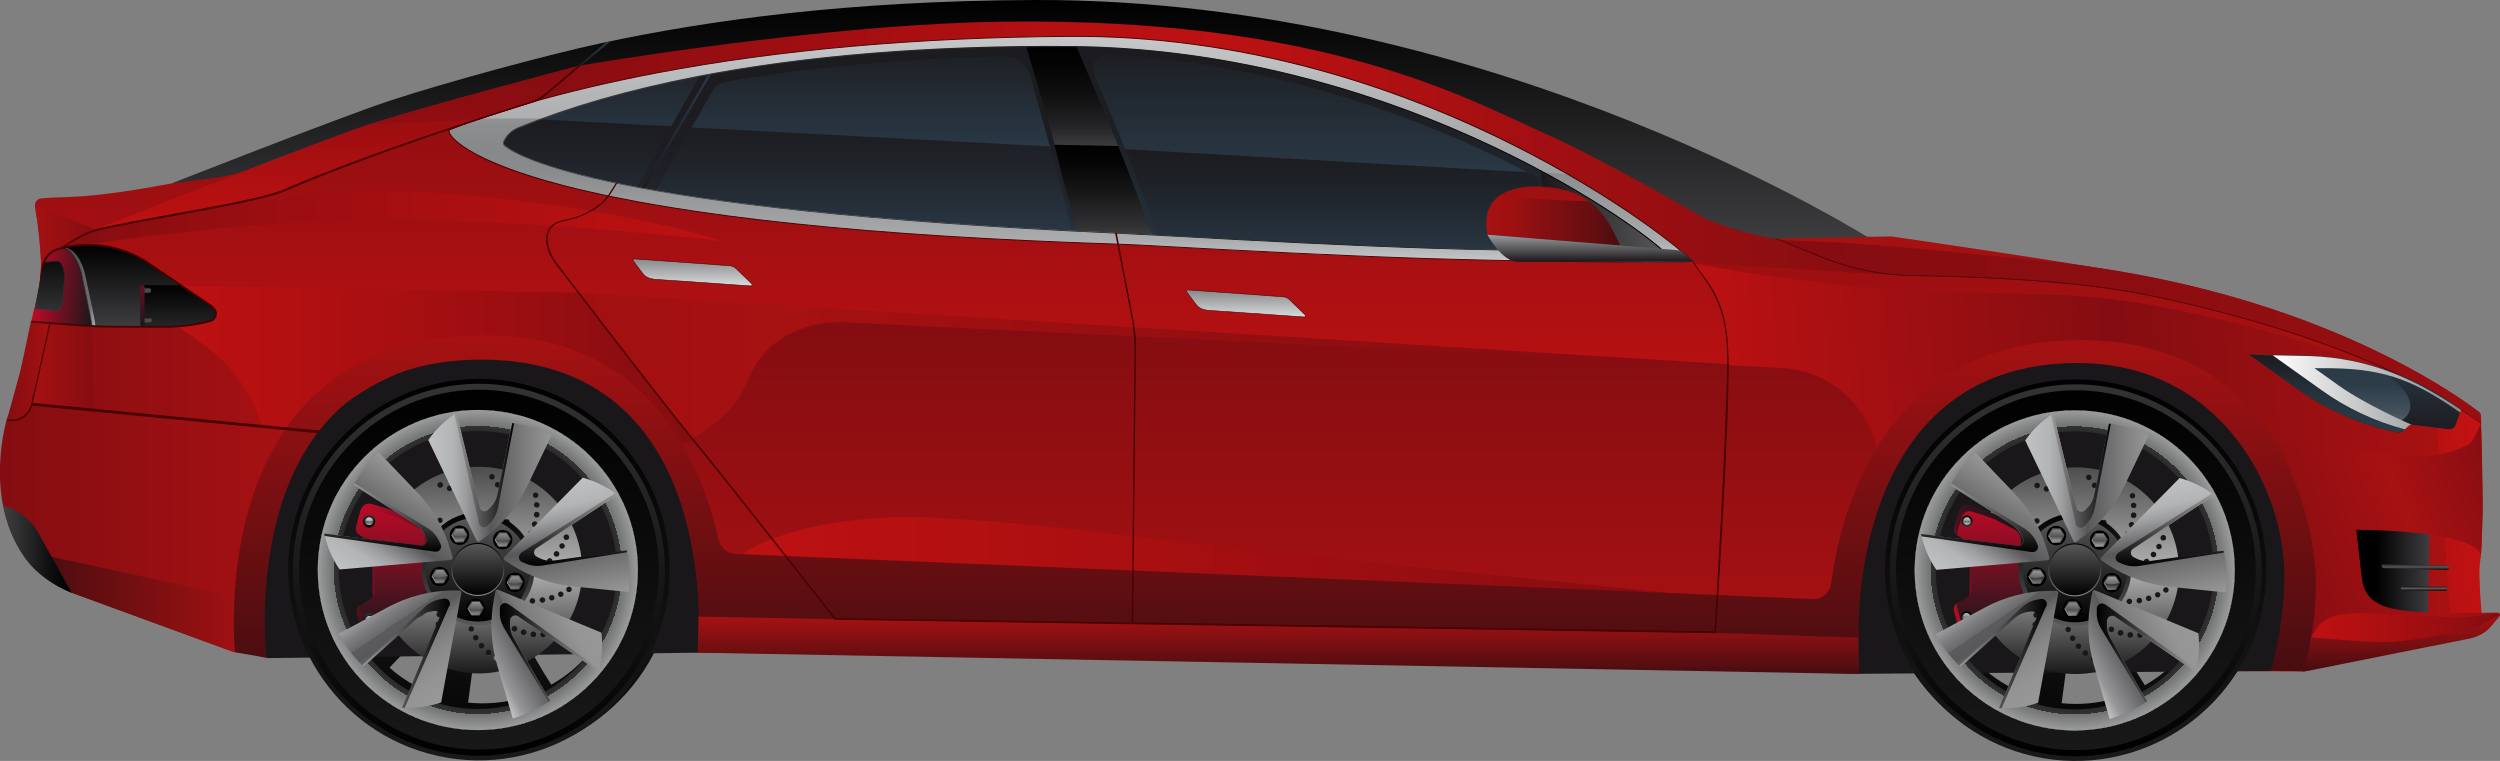 <svg xmlns="http://www.w3.org/2000/svg" xmlns:xlink="http://www.w3.org/1999/xlink" id="b" viewBox="0 0 1336.8 406.9"><rect x="0" y="0" width="1336.8" height="406.9" fill="#808080" stroke="none"/><defs><linearGradient id="c" x1="227.3" y1="491.2" x2="227.3" y2="283.4" gradientTransform="translate(70.4 -106.7) rotate(5.8)" gradientUnits="userSpaceOnUse"><stop offset="0" stop-color="#000"></stop><stop offset=".2" stop-color="#0c0c0c"></stop><stop offset="1" stop-color="#333"></stop></linearGradient><linearGradient id="d" x1="1075" y1="405.5" x2="1075" y2="197.7" xlink:href="#c"></linearGradient><linearGradient id="e" x1="664.5" y1="360.4" x2="664.5" y2="7.4" gradientUnits="userSpaceOnUse"><stop offset=".4" stop-color="#bd1112"></stop><stop offset="1" stop-color="#840d11"></stop></linearGradient><linearGradient id="f" x1="370.3" y1="152.9" x2="370.3" y2="138.4" gradientUnits="userSpaceOnUse"><stop offset="0" stop-color="#d9dadb"></stop><stop offset="1" stop-color="#87888a"></stop></linearGradient><linearGradient id="g" x1="666.2" y1="169.5" x2="666.2" y2="155.1" xlink:href="#f"></linearGradient><linearGradient id="h" x1="704.4" y1="95" x2="704.4" y2="21.1" gradientUnits="userSpaceOnUse"><stop offset="0" stop-color="#2a3a47"></stop><stop offset=".4" stop-color="#242e38"></stop><stop offset="1" stop-color="#1c1b1f"></stop></linearGradient><linearGradient id="i" x1="422.7" y1="81.2" x2="422.7" xlink:href="#h"></linearGradient><linearGradient id="j" x1="740.9" y1="138.7" x2="740.9" y2="79.2" gradientUnits="userSpaceOnUse"><stop offset="0" stop-color="#2a3a47"></stop><stop offset=".2" stop-color="#26313c"></stop><stop offset=".7" stop-color="#1e2126"></stop><stop offset="1" stop-color="#1c1b1f"></stop></linearGradient><linearGradient id="k" x1="430.2" y1="127.4" x2="430.2" y2="62.5" xlink:href="#j"></linearGradient><linearGradient id="l" x1="707.6" y1="136.8" x2="707.6" y2="23.2" gradientUnits="userSpaceOnUse"><stop offset="0" stop-color="#2a3a47"></stop><stop offset=".1" stop-color="#26323d"></stop><stop offset=".4" stop-color="#20252c"></stop><stop offset=".7" stop-color="#1d1d22"></stop><stop offset="1" stop-color="#1c1b1f"></stop></linearGradient><linearGradient id="m" x1="458.9" y1="127.6" x2="458.9" y2="24.7" gradientUnits="userSpaceOnUse"><stop offset="0" stop-color="#2a3a47"></stop><stop offset=".1" stop-color="#232c35"></stop><stop offset=".3" stop-color="#1f2228"></stop><stop offset=".5" stop-color="#1c1c21"></stop><stop offset="1" stop-color="#1c1b1f"></stop></linearGradient><linearGradient id="n" x1="573" y1="79.2" x2="573" y2="22.1" gradientUnits="userSpaceOnUse"><stop offset="0" stop-color="#3e3d40"></stop><stop offset=".2" stop-color="#242325"></stop><stop offset=".5" stop-color="#100f10"></stop><stop offset=".8" stop-color="#040304"></stop><stop offset="1" stop-color="#000"></stop></linearGradient><linearGradient id="o" x1="590.1" y1="126.4" x2="590.1" y2="77.4" gradientUnits="userSpaceOnUse"><stop offset="0" stop-color="#3e3d40"></stop><stop offset=".1" stop-color="#323134"></stop><stop offset=".5" stop-color="#161617"></stop><stop offset=".8" stop-color="#060506"></stop><stop offset="1" stop-color="#000"></stop></linearGradient><linearGradient id="p" x1="823.5" y1="114" x2="891.1" y2="114" gradientUnits="userSpaceOnUse"><stop offset="0" stop-color="#1a171b"></stop><stop offset="1" stop-color="#58585a"></stop></linearGradient><linearGradient id="q" x1="362.3" y1="101" x2="362.3" y2="37.5" gradientUnits="userSpaceOnUse"><stop offset="0" stop-color="#1c1b1f"></stop><stop offset=".6" stop-color="#242e38"></stop><stop offset="1" stop-color="#2a3a47"></stop></linearGradient><linearGradient id="r" x1="907.9" y1="248" x2="1471.6" y2="208.6" gradientUnits="userSpaceOnUse"><stop offset="0" stop-color="#bd1112"></stop><stop offset=".4" stop-color="#840d11"></stop><stop offset=".7" stop-color="#a71112"></stop><stop offset=".7" stop-color="#b81112"></stop><stop offset=".8" stop-color="#d61112"></stop><stop offset=".9" stop-color="#ed1112"></stop><stop offset=".9" stop-color="#fa1112"></stop><stop offset="1" stop-color="#ff1112"></stop></linearGradient><linearGradient id="s" x1="1115.2" y1="225.9" x2="1115.2" y2="109.1" gradientUnits="userSpaceOnUse"><stop offset="0" stop-color="#a71112"></stop><stop offset=".5" stop-color="#a41011"></stop><stop offset=".7" stop-color="#9d0f11"></stop><stop offset=".9" stop-color="#8f0e11"></stop><stop offset="1" stop-color="#840d11"></stop></linearGradient><linearGradient id="t" x1="278.8" y1="75.2" x2="1017.3" y2="75.2" gradientUnits="userSpaceOnUse"><stop offset="0" stop-color="#840d11"></stop><stop offset=".2" stop-color="#9f0e11"></stop><stop offset=".4" stop-color="#b51011"></stop><stop offset=".5" stop-color="#bd1112"></stop><stop offset="1" stop-color="#840d11"></stop></linearGradient><linearGradient id="u" x1="2068.4" y1="305.3" x2="2115.8" y2="305.3" gradientTransform="translate(-816.6)" gradientUnits="userSpaceOnUse"><stop offset=".4" stop-color="#000"></stop><stop offset="1" stop-color="#3e3d40"></stop></linearGradient><linearGradient id="v" x1="2108.2" y1="304.8" x2="2108.2" y2="301.6" gradientTransform="translate(-816.6)" gradientUnits="userSpaceOnUse"><stop offset="0" stop-color="#000"></stop><stop offset=".5" stop-color="#58585a"></stop><stop offset="1" stop-color="#1a171b"></stop></linearGradient><linearGradient id="w" x1="2112.9" y1="315.9" x2="2112.9" y2="313.5" xlink:href="#v"></linearGradient><linearGradient id="x" x1="1211.4" y1="306.9" x2="1338.8" y2="258" gradientUnits="userSpaceOnUse"><stop offset="0" stop-color="#840d11"></stop><stop offset=".6" stop-color="#a71112"></stop><stop offset="1" stop-color="#860d11"></stop></linearGradient><linearGradient id="y" x1="572.7" y1="140.2" x2="572.7" y2="19.5" gradientUnits="userSpaceOnUse"><stop offset="0" stop-color="#c7c8c9"></stop><stop offset="0" stop-color="#c6c7c8"></stop><stop offset=".1" stop-color="#aaabad"></stop><stop offset=".3" stop-color="#969799"></stop><stop offset=".4" stop-color="#8a8b8d"></stop><stop offset=".5" stop-color="#87888a"></stop><stop offset=".6" stop-color="#8c8d8f"></stop><stop offset=".7" stop-color="#9b9c9e"></stop><stop offset=".9" stop-color="#b4b5b7"></stop><stop offset="1" stop-color="#d8d9da"></stop><stop offset="1" stop-color="#d9dadb"></stop></linearGradient><linearGradient id="z" x1="547.7" y1="93.2" x2="547.7" y2="19.4" gradientUnits="userSpaceOnUse"><stop offset="0" stop-color="#9c9e9f"></stop><stop offset="1" stop-color="#c6c7c8"></stop></linearGradient><linearGradient id="aa" x1="269" y1="79.5" x2="890.3" y2="79.5" gradientUnits="userSpaceOnUse"><stop offset="0" stop-color="#3e3d40"></stop><stop offset="1" stop-color="#000"></stop></linearGradient><linearGradient id="ab" x1="547.6" y1="129.9" x2="547.6" y2="0" gradientUnits="userSpaceOnUse"><stop offset="0" stop-color="#3e3d40"></stop><stop offset="1" stop-color="#000"></stop></linearGradient><linearGradient id="ac" x1="179.4" y1="123.2" x2="179.4" y2="35.3" gradientUnits="userSpaceOnUse"><stop offset="0" stop-color="#bd1112"></stop><stop offset=".2" stop-color="#b51011"></stop><stop offset=".6" stop-color="#9f0e11"></stop><stop offset="1" stop-color="#840d11"></stop></linearGradient><linearGradient id="ad" x1="253.3" y1="131.4" x2="253.3" y2="35.3" gradientUnits="userSpaceOnUse"><stop offset="0" stop-color="#a71112"></stop><stop offset=".3" stop-color="#9f1011"></stop><stop offset=".8" stop-color="#8c0d11"></stop><stop offset="1" stop-color="#840d11"></stop></linearGradient><linearGradient id="ae" x1="949.6" y1="176.4" x2="1326.6" y2="176.4" gradientUnits="userSpaceOnUse"><stop offset="0" stop-color="#a71112"></stop><stop offset=".4" stop-color="#a31011"></stop><stop offset=".7" stop-color="#9a0f11"></stop><stop offset=".9" stop-color="#8a0d11"></stop><stop offset="1" stop-color="#840d11"></stop></linearGradient><linearGradient id="af" x1="309" y1="223.7" x2="924.9" y2="223.7" gradientUnits="userSpaceOnUse"><stop offset="0" stop-color="#890e11"></stop><stop offset="0" stop-color="#920e11"></stop><stop offset="0" stop-color="#a11011"></stop><stop offset=".2" stop-color="#a71112"></stop><stop offset=".2" stop-color="#a51011"></stop><stop offset=".7" stop-color="#8d0e11"></stop><stop offset="1" stop-color="#840d11"></stop></linearGradient><linearGradient id="ag" x1="682.1" y1="339.2" x2="682.1" y2="172.4" gradientUnits="userSpaceOnUse"><stop offset="0" stop-color="#a71112"></stop><stop offset="1" stop-color="#840d11"></stop></linearGradient><linearGradient id="ah" x1="396.3" y1="297.1" x2="898.7" y2="297.1" xlink:href="#ac"></linearGradient><linearGradient id="ai" x1="85.3" y1="196.1" x2="370.7" y2="196.1" xlink:href="#ac"></linearGradient><linearGradient id="aj" x1="0" y1="260.4" x2="157.2" y2="260.4" gradientUnits="userSpaceOnUse"><stop offset="0" stop-color="#840d11"></stop><stop offset="1" stop-color="#a71112"></stop></linearGradient><linearGradient id="ak" x1="29.2" y1="117.9" x2="386.2" y2="117.9" gradientUnits="userSpaceOnUse"><stop offset="0" stop-color="#840d11"></stop><stop offset=".4" stop-color="#9f0e11"></stop><stop offset=".8" stop-color="#b51011"></stop><stop offset="1" stop-color="#bd1112"></stop></linearGradient><linearGradient id="al" x1="19.2" y1="322.4" x2="133.7" y2="322.4" gradientUnits="userSpaceOnUse"><stop offset="0" stop-color="#470d11"></stop><stop offset="1" stop-color="#a71112"></stop></linearGradient><linearGradient id="am" x1="1284" y1="359.1" x2="1284" y2="329" xlink:href="#al"></linearGradient><linearGradient id="an" x1="681.6" y1="359.3" x2="681.6" y2="179.4" xlink:href="#al"></linearGradient><linearGradient id="ao" x1="16.8" y1="164.5" x2="51.3" y2="164.5" xlink:href="#ag"></linearGradient><linearGradient id="ap" x1="3.8" y1="198.4" x2="27.1" y2="198.4" xlink:href="#aj"></linearGradient><linearGradient id="aq" x1="1235.7" y1="335.6" x2="1336.5" y2="335.6" xlink:href="#ac"></linearGradient><linearGradient id="ar" x1="66.2" y1="174.8" x2="66.2" y2="130.9" xlink:href="#aa"></linearGradient><linearGradient id="as" x1="971" y1="153.4" x2="1003.3" y2="153.4" gradientTransform="translate(1032.6 76.7) rotate(-175.5) scale(1 -1)" gradientUnits="userSpaceOnUse"><stop offset="0" stop-color="#b1b3b4"></stop><stop offset=".1" stop-color="#707173"></stop><stop offset="1" stop-color="#1a171b"></stop></linearGradient><linearGradient id="at" x1="972.8" y1="153.8" x2="1005.3" y2="153.8" gradientTransform="translate(1032.6 76.7) rotate(-175.5) scale(1 -1)" gradientUnits="userSpaceOnUse"><stop offset="0" stop-color="#1a171b"></stop><stop offset="1" stop-color="#be0a26"></stop></linearGradient><linearGradient id="au" x1="33.9" y1="174.8" x2="33.9" y2="132.3" gradientUnits="userSpaceOnUse"><stop offset="0" stop-color="#3e3d40"></stop><stop offset="1" stop-color="#1a171b"></stop></linearGradient><linearGradient id="av" x1="95.9" y1="189.1" x2="95.9" y2="152.5" xlink:href="#aa"></linearGradient><linearGradient id="aw" x1="683.6" y1="360.4" x2="683.6" y2="329.7" xlink:href="#al"></linearGradient><linearGradient id="ax" x1="948.1" y1="177" x2="1545.1" y2="177" gradientUnits="userSpaceOnUse"><stop offset="0" stop-color="#840d11"></stop><stop offset=".3" stop-color="#8b0d11"></stop><stop offset=".9" stop-color="#a11011"></stop><stop offset="1" stop-color="#a71112"></stop></linearGradient><linearGradient id="ay" x1="1.7" y1="293.6" x2="38.4" y2="293.6" gradientUnits="userSpaceOnUse"><stop offset="0" stop-color="#3e3d40"></stop><stop offset=".2" stop-color="#323234"></stop><stop offset=".7" stop-color="#0e0d0e"></stop><stop offset="1" stop-color="#000"></stop></linearGradient><linearGradient id="az" x1="1259.3" y1="231.2" x2="1259.3" y2="189.6" gradientUnits="userSpaceOnUse"><stop offset="0" stop-color="#1c1b1f"></stop><stop offset=".6" stop-color="#242e38"></stop><stop offset="1" stop-color="#2a3a47"></stop></linearGradient><linearGradient id="ba" x1="1244.3" y1="231.2" x2="1244.3" y2="189.6" gradientUnits="userSpaceOnUse"><stop offset="0" stop-color="#2a3a47"></stop><stop offset=".3" stop-color="#283743"></stop><stop offset=".6" stop-color="#242e37"></stop><stop offset=".9" stop-color="#1d1f24"></stop><stop offset="1" stop-color="#1c1b1f"></stop></linearGradient><linearGradient id="bb" x1="1058.5" y1="264.2" x2="1043.2" y2="213.7" gradientTransform="translate(326.8 -317.9) rotate(16.9)" gradientUnits="userSpaceOnUse"><stop offset="0" stop-color="#9c9e9f"></stop><stop offset="0" stop-color="#999b9d"></stop><stop offset=".1" stop-color="#777d82"></stop><stop offset=".3" stop-color="#5b656c"></stop><stop offset=".4" stop-color="#45525c"></stop><stop offset=".6" stop-color="#354450"></stop><stop offset=".7" stop-color="#2c3c49"></stop><stop offset="1" stop-color="#2a3a47"></stop></linearGradient><linearGradient id="bc" x1="1215.2" y1="209.9" x2="1316" y2="209.9" gradientUnits="userSpaceOnUse"><stop offset="0" stop-color="#fff"></stop><stop offset="1" stop-color="#87888a"></stop></linearGradient><linearGradient id="bd" x1="4138.4" y1="-656.8" x2="4138.4" y2="-660.4" gradientTransform="translate(-4060.1 -487.1) scale(1 -1)" gradientUnits="userSpaceOnUse"><stop offset="0" stop-color="#000"></stop><stop offset="0" stop-color="#0f0f0f"></stop><stop offset=".1" stop-color="#2a2a2a"></stop><stop offset=".2" stop-color="#3d3d3d"></stop><stop offset=".3" stop-color="#494949"></stop><stop offset=".4" stop-color="#4d4d4d"></stop><stop offset=".6" stop-color="#494949"></stop><stop offset=".7" stop-color="#3f3f3f"></stop><stop offset=".8" stop-color="#2f2f2f"></stop><stop offset=".9" stop-color="#171717"></stop><stop offset="1" stop-color="#000"></stop></linearGradient><linearGradient id="be" x1="4138" y1="-640.8" x2="4138" y2="-644.4" xlink:href="#bd"></linearGradient><linearGradient id="bf" x1="4136.2" y1="-661.4" x2="4136.2" y2="-636.3" gradientTransform="translate(-4060.1 -487.1) scale(1 -1)" gradientUnits="userSpaceOnUse"><stop offset="0" stop-color="#1a171b"></stop><stop offset="1" stop-color="#750a26"></stop></linearGradient><linearGradient id="bg" x1="794.7" y1="115.6" x2="866.3" y2="115.6" gradientUnits="userSpaceOnUse"><stop offset="0" stop-color="#a71112"></stop><stop offset=".2" stop-color="#9e1011"></stop><stop offset=".4" stop-color="#880f11"></stop><stop offset=".8" stop-color="#650e11"></stop><stop offset="1" stop-color="#470d11"></stop></linearGradient><linearGradient id="bh" x1="907.4" y1="127.8" x2="907.4" y2="69.3" gradientTransform="translate(-424.9 -99.8) rotate(3.6) scale(1.4 1)" gradientUnits="userSpaceOnUse"><stop offset="0" stop-color="#a71112"></stop><stop offset="0" stop-color="#a21011"></stop><stop offset=".3" stop-color="#930f11"></stop><stop offset=".3" stop-color="#910e11"></stop><stop offset=".6" stop-color="#870d11"></stop><stop offset="1" stop-color="#840d11"></stop></linearGradient><linearGradient id="bi" x1="-657.4" y1="140" x2="-657.4" y2="125.4" gradientTransform="translate(193.1) rotate(-180) scale(1 -1)" gradientUnits="userSpaceOnUse"><stop offset="0" stop-color="#1a171b"></stop><stop offset="1" stop-color="#9c9e9f"></stop></linearGradient><linearGradient id="bj" x1="190" y1="52.4" x2="190" y2="33.5" gradientTransform="translate(156.7 -80.8) rotate(21.5)" xlink:href="#q"></linearGradient><linearGradient id="bk" x1="208" y1="357.5" x2="208" y2="247" gradientTransform="translate(461.6 .9) rotate(179.5) scale(1 -1)" gradientUnits="userSpaceOnUse"><stop offset="0" stop-color="#1a1a1a"></stop><stop offset=".5" stop-color="#b2b2b2"></stop><stop offset="1" stop-color="#4d4d4d"></stop></linearGradient><linearGradient id="bl" x1="209.7" y1="340.2" x2="209.7" y2="269.4" gradientTransform="matrix(1,0,0,1,0,0)" xlink:href="#at"></linearGradient><linearGradient id="bm" x1="694.4" y1="1365.9" x2="694.4" y2="1358" gradientTransform="translate(-508.1 -1024.6) rotate(-.5)" gradientUnits="userSpaceOnUse"><stop offset="0" stop-color="#000"></stop><stop offset=".5" stop-color="#191919"></stop><stop offset="1" stop-color="#333"></stop></linearGradient><linearGradient id="bn" x1="903" y1="522.1" x2="903" y2="517.8" gradientTransform="translate(1079.9 -222.7) rotate(177.8) scale(1 -1)" gradientUnits="userSpaceOnUse"><stop offset="0" stop-color="#4d4d4d"></stop><stop offset=".3" stop-color="#737373"></stop><stop offset="1" stop-color="#ccc"></stop></linearGradient><linearGradient id="bo" x1="903" y1="522.1" x2="903" y2="519.5" gradientTransform="translate(1079.9 -222.7) rotate(177.8) scale(1 -1)" gradientUnits="userSpaceOnUse"><stop offset="0" stop-color="#ccc"></stop><stop offset=".7" stop-color="#737373"></stop><stop offset="1" stop-color="#4d4d4d"></stop></linearGradient><linearGradient id="bp" x1="694.6" y1="1312.5" x2="694.6" y2="1305.8" xlink:href="#bm"></linearGradient><linearGradient id="bq" x1="1341.4" y1="-412.2" x2="1341.4" y2="-416.4" gradientTransform="translate(1542 681.8) rotate(179.5) scale(1 -1)" xlink:href="#bn"></linearGradient><linearGradient id="br" x1="1341.4" y1="-412.2" x2="1341.4" y2="-414.8" gradientTransform="translate(1542 681.8) rotate(179.5) scale(1 -1)" xlink:href="#bo"></linearGradient><linearGradient id="bs" x1="227.7" y1="327.1" x2="182.6" y2="282" gradientUnits="userSpaceOnUse"><stop offset="0" stop-color="#1a171b"></stop><stop offset=".1" stop-color="#27151b"></stop><stop offset=".4" stop-color="#4b131e"></stop><stop offset=".7" stop-color="#850e22"></stop><stop offset="1" stop-color="#be0a26"></stop></linearGradient><linearGradient id="bt" x1="10213.8" y1="10319.2" x2="-3507.8" y2="-3402.4" gradientUnits="userSpaceOnUse"><stop offset="0" stop-color="#1a171b"></stop><stop offset=".1" stop-color="#1e161b"></stop><stop offset=".3" stop-color="#2b151c"></stop><stop offset=".5" stop-color="#40131d"></stop><stop offset=".6" stop-color="#5e111f"></stop><stop offset=".8" stop-color="#840e22"></stop><stop offset="1" stop-color="#b20a25"></stop><stop offset="1" stop-color="#be0a26"></stop></linearGradient><linearGradient id="bu" x1="250.8" y1="404" x2="250.8" y2="199.9" gradientTransform="translate(2.7 4.8) rotate(-.5)" gradientUnits="userSpaceOnUse"><stop offset="0" stop-color="#1a1a1a"></stop><stop offset="0" stop-color="#191919"></stop><stop offset="1" stop-color="#000"></stop></linearGradient><linearGradient id="bv" x1="250.8" y1="401.5" x2="250.8" y2="202.5" gradientTransform="translate(2.7 4.8) rotate(-.5)" xlink:href="#bm"></linearGradient><linearGradient id="bw" x1="255.6" y1="334.7" x2="255.6" y2="274.3" gradientTransform="translate(244.1 -92.9) rotate(38.4)" gradientUnits="userSpaceOnUse"><stop offset="0" stop-color="#58585a"></stop><stop offset="1" stop-color="#000"></stop></linearGradient><linearGradient id="bx" x1="255.5" y1="332.4" x2="255.5" y2="276.7" gradientTransform="translate(437.8 -48.6) rotate(67.3)" gradientUnits="userSpaceOnUse"><stop offset="0" stop-color="#000"></stop><stop offset="1" stop-color="#58585a"></stop></linearGradient><radialGradient id="by" cx="255.5" cy="304.8" fx="255.5" fy="304.8" r="85.6" gradientUnits="userSpaceOnUse"><stop offset=".7" stop-color="#000"></stop><stop offset=".7" stop-color="#020202"></stop><stop offset=".8" stop-color="#0c0c0c"></stop><stop offset=".8" stop-color="#1b1b1c"></stop><stop offset=".9" stop-color="#323232"></stop><stop offset=".9" stop-color="#4e4f4f"></stop><stop offset=".9" stop-color="#717272"></stop><stop offset="1" stop-color="#9b9c9d"></stop><stop offset="1" stop-color="#cacbcc"></stop><stop offset="1" stop-color="#d9dadb"></stop></radialGradient><linearGradient id="bz" x1="229.1" y1="255.2" x2="295.1" y2="255.2" gradientUnits="userSpaceOnUse"><stop offset="0" stop-color="#c6c7c8"></stop><stop offset="0" stop-color="#c1c2c3"></stop><stop offset=".2" stop-color="#b3b4b5"></stop><stop offset=".3" stop-color="#9c9d9e"></stop><stop offset=".4" stop-color="#7c7c7e"></stop><stop offset=".5" stop-color="#58585a"></stop><stop offset="1" stop-color="#989898"></stop></linearGradient><linearGradient id="ca" x1="255.5" y1="318.4" x2="255.5" y2="290.6" gradientTransform="matrix(1,0,0,1,0,0)" xlink:href="#bx"></linearGradient><linearGradient id="cb" x1="255.5" y1="318.7" x2="255.5" y2="290.3" gradientUnits="userSpaceOnUse"><stop offset="0" stop-color="#87888a"></stop><stop offset="1" stop-color="#000"></stop></linearGradient><linearGradient id="cc" x1="295" y1="258.8" x2="308.5" y2="322.4" xlink:href="#bz"></linearGradient><linearGradient id="cd" x1="208.7" y1="320.3" x2="242.9" y2="371" gradientUnits="userSpaceOnUse"><stop offset="0" stop-color="#c6c7c8"></stop><stop offset="0" stop-color="#c2c3c4"></stop><stop offset="0" stop-color="#9c9c9e"></stop><stop offset=".1" stop-color="#7e7e80"></stop><stop offset=".2" stop-color="#69696b"></stop><stop offset=".2" stop-color="#5c5c5e"></stop><stop offset=".3" stop-color="#58585a"></stop><stop offset=".3" stop-color="#59595b"></stop><stop offset=".4" stop-color="#747475"></stop><stop offset=".6" stop-color="#888"></stop><stop offset=".8" stop-color="#949494"></stop><stop offset="1" stop-color="#989898"></stop></linearGradient><linearGradient id="ce" x1="194.4" y1="312.5" x2="228.5" y2="258.1" xlink:href="#bz"></linearGradient><linearGradient id="cf" x1="258.9" y1="356.8" x2="314.7" y2="325.9" gradientUnits="userSpaceOnUse"><stop offset="0" stop-color="#c6c7c8"></stop><stop offset=".1" stop-color="#969698"></stop><stop offset=".3" stop-color="#69696b"></stop><stop offset=".4" stop-color="#58585a"></stop><stop offset=".4" stop-color="#656567"></stop><stop offset=".5" stop-color="#7b7b7c"></stop><stop offset=".7" stop-color="#8b8b8c"></stop><stop offset=".8" stop-color="#959595"></stop><stop offset="1" stop-color="#989898"></stop></linearGradient><linearGradient id="cg" x1="242.8" y1="251.3" x2="274.8" y2="251.3" gradientUnits="userSpaceOnUse"><stop offset="0" stop-color="#989898"></stop><stop offset="1" stop-color="#000"></stop></linearGradient><linearGradient id="ch" x1="204.6" y1="295.1" x2="204.6" y2="258.5" gradientUnits="userSpaceOnUse"><stop offset="0" stop-color="#000"></stop><stop offset="1" stop-color="#989898"></stop></linearGradient><linearGradient id="ci" x1="193.6" y1="349.4" x2="240.6" y2="349.4" xlink:href="#cg"></linearGradient><linearGradient id="cj" x1="267.3" y1="348.9" x2="320.4" y2="348.9" gradientUnits="userSpaceOnUse"><stop offset="0" stop-color="#000"></stop><stop offset=".2" stop-color="#1c1c1c"></stop><stop offset=".6" stop-color="#5e5e5e"></stop><stop offset=".9" stop-color="#888"></stop><stop offset="1" stop-color="#989898"></stop></linearGradient><linearGradient id="ck" x1="306.4" y1="302.7" x2="306.4" y2="263.7" xlink:href="#cj"></linearGradient><linearGradient id="cl" x1="232.8" y1="298.7" x2="232.9" y2="291.1" gradientTransform="translate(-2.5 17) rotate(-.9)" gradientUnits="userSpaceOnUse"><stop offset="0" stop-color="#333"></stop><stop offset=".4" stop-color="#595959"></stop><stop offset="1" stop-color="#989898"></stop></linearGradient><linearGradient id="cm" x1="232.7" y1="298.7" x2="232.8" y2="294.7" gradientTransform="translate(-2.5 17) rotate(-.9)" gradientUnits="userSpaceOnUse"><stop offset="0" stop-color="#989898"></stop><stop offset=".6" stop-color="#595959"></stop><stop offset="1" stop-color="#333"></stop></linearGradient><linearGradient id="cn" x1="232.7" y1="298.7" x2="232.9" y2="291.1" xlink:href="#cm"></linearGradient><linearGradient id="co" x1="228.6" y1="296.7" x2="237.1" y2="296.7" xlink:href="#cm"></linearGradient><linearGradient id="cp" x1="254.5" y1="287.2" x2="254.7" y2="279.7" gradientTransform="translate(-14.6 7.9) rotate(-1.2)" xlink:href="#cl"></linearGradient><linearGradient id="cq" x1="254.5" y1="287.2" x2="254.6" y2="283.3" gradientTransform="translate(-14.6 7.9) rotate(-1.2)" xlink:href="#cm"></linearGradient><linearGradient id="cr" x1="254.5" y1="287.2" x2="254.7" y2="279.7" gradientTransform="translate(-14.6 7.9) rotate(-1.2)" xlink:href="#cm"></linearGradient><linearGradient id="cs" x1="250.4" y1="285.3" x2="258.9" y2="285.3" gradientTransform="translate(-14.6 7.9) rotate(-1.2)" xlink:href="#cm"></linearGradient><linearGradient id="ct" x1="267.9" y1="298.2" x2="268" y2="290.6" gradientTransform="translate(0 -5.2) rotate(-.2)" xlink:href="#cl"></linearGradient><linearGradient id="cu" x1="267.9" y1="298.2" x2="268" y2="294.3" gradientTransform="translate(0 -5.2) rotate(-.2)" xlink:href="#cm"></linearGradient><linearGradient id="cv" x1="267.9" y1="298.2" x2="268" y2="290.6" gradientTransform="translate(0 -5.2) rotate(-.2)" xlink:href="#cm"></linearGradient><linearGradient id="cw" x1="263.7" y1="296.3" x2="272.2" y2="296.3" gradientTransform="translate(0 -5.2) rotate(-.2)" xlink:href="#cm"></linearGradient><linearGradient id="cx" x1="255.8" y1="319.4" x2="255.9" y2="311.8" gradientTransform="translate(17 -2.2) rotate(-.4)" xlink:href="#cl"></linearGradient><linearGradient id="cy" x1="255.8" y1="319.4" x2="255.9" y2="315.4" gradientTransform="translate(17 -2.2) rotate(-.4)" xlink:href="#cm"></linearGradient><linearGradient id="cz" x1="255.8" y1="319.4" x2="255.9" y2="311.8" gradientTransform="translate(17 -2.2) rotate(-.4)" xlink:href="#cm"></linearGradient><linearGradient id="da" x1="251.6" y1="317.4" x2="260.1" y2="317.4" gradientTransform="translate(17 -2.2) rotate(-.4)" xlink:href="#cm"></linearGradient><linearGradient id="db" x1="232.3" y1="319.2" x2="232.5" y2="311.7" gradientTransform="translate(22.6 9.3) rotate(.1)" xlink:href="#cl"></linearGradient><linearGradient id="dc" x1="232.3" y1="319.2" x2="232.4" y2="315.3" gradientTransform="translate(22.6 9.3) rotate(.1)" xlink:href="#cm"></linearGradient><linearGradient id="dd" x1="232.3" y1="319.2" x2="232.5" y2="311.7" gradientTransform="translate(22.6 9.3) rotate(.1)" xlink:href="#cm"></linearGradient><linearGradient id="de" x1="228.1" y1="317.3" x2="236.6" y2="317.3" gradientTransform="translate(22.6 9.3) rotate(.1)" xlink:href="#cm"></linearGradient><linearGradient id="df" x1="-645.8" y1="364.8" x2="-645.8" y2="254.3" xlink:href="#bk"></linearGradient><linearGradient id="dg" x1="-363.1" y1="643.7" x2="-363.1" y2="575" gradientTransform="translate(1426.6 913.9) scale(1 -1)" gradientUnits="userSpaceOnUse"><stop offset="0" stop-color="#be0a26"></stop><stop offset="1" stop-color="#1a171b"></stop></linearGradient><linearGradient id="dh" x1="119.5" y1="1663.9" x2="119.5" y2="1657.9" gradientTransform="translate(918.5 1938.5) rotate(.5) scale(1 -1)" xlink:href="#bm"></linearGradient><linearGradient id="di" x1="-40.4" y1="538" x2="-40.4" y2="533.9" gradientTransform="translate(1112.8 -255.4) rotate(2.2)" xlink:href="#bn"></linearGradient><linearGradient id="dj" x1="-40.4" y1="538" x2="-40.4" y2="535.6" gradientTransform="translate(1112.8 -255.4) rotate(2.2)" xlink:href="#bo"></linearGradient><linearGradient id="dk" x1="119.6" y1="1612.8" x2="119.6" y2="1606.7" gradientTransform="translate(918.5 1938.5) rotate(.5) scale(1 -1)" xlink:href="#bm"></linearGradient><linearGradient id="dl" x1="1193.3" y1="-87.7" x2="1193.3" y2="-91.8" gradientTransform="translate(-139.4 446.4) rotate(-1.3)" xlink:href="#bn"></linearGradient><linearGradient id="dm" x1="1193.3" y1="-87.7" x2="1193.3" y2="-90.2" gradientTransform="translate(-139.4 446.4) rotate(-1.3)" xlink:href="#bo"></linearGradient><linearGradient id="dn" x1="-345.6" y1="631.1" x2="-389.3" y2="587.4" gradientTransform="translate(1426.6 913.9) scale(1 -1)" xlink:href="#bs"></linearGradient><linearGradient id="do" x1="9324.9" y1="10307.4" x2="-3963.2" y2="-2980.7" gradientTransform="translate(1426.6 913.9) scale(1 -1)" xlink:href="#bt"></linearGradient><linearGradient id="dp" x1="1104.6" y1="411.3" x2="1104.6" y2="207.3" xlink:href="#bu"></linearGradient><linearGradient id="dq" x1="1104.6" y1="408.8" x2="1104.6" y2="209.9" gradientTransform="translate(2.7 4.8) rotate(-.5)" xlink:href="#bm"></linearGradient><linearGradient id="dr" x1="1109.4" y1="334.9" x2="1109.4" y2="274.5" gradientTransform="translate(540.4 -695.2) rotate(45)" xlink:href="#bw"></linearGradient><linearGradient id="ds" x1="1109.3" y1="332.6" x2="1109.3" y2="276.9" gradientTransform="translate(1151.1 -844.9) rotate(76.7)" xlink:href="#bx"></linearGradient><radialGradient id="dt" cx="1109.4" cy="305" fx="1109.4" fy="305" r="85.6" xlink:href="#by"></radialGradient><linearGradient id="du" x1="1083" y1="255.5" x2="1149" y2="255.5" xlink:href="#bz"></linearGradient><linearGradient id="dv" x1="1109.4" y1="318.6" x2="1109.4" y2="290.8" gradientTransform="translate(966.4 -836.8) rotate(67.5)" xlink:href="#bx"></linearGradient><linearGradient id="dw" x1="1109.4" y1="318.9" x2="1109.4" y2="290.5" xlink:href="#cb"></linearGradient><linearGradient id="dx" x1="1148.8" y1="259" x2="1162.4" y2="322.7" xlink:href="#bz"></linearGradient><linearGradient id="dy" x1="1062.5" y1="320.5" x2="1096.7" y2="371.2" xlink:href="#cd"></linearGradient><linearGradient id="dz" x1="1048.3" y1="312.8" x2="1082.3" y2="258.3" xlink:href="#bz"></linearGradient><linearGradient id="ea" x1="1112.8" y1="357" x2="1168.6" y2="326.1" xlink:href="#cf"></linearGradient><linearGradient id="eb" x1="1096.7" y1="251.5" x2="1128.7" y2="251.5" xlink:href="#cg"></linearGradient><linearGradient id="ec" x1="1058.5" y1="295.3" x2="1058.5" y2="258.7" xlink:href="#ch"></linearGradient><linearGradient id="ed" x1="1047.5" y1="349.6" x2="1094.5" y2="349.6" xlink:href="#cg"></linearGradient><linearGradient id="ee" x1="1121.1" y1="349.1" x2="1174.3" y2="349.1" xlink:href="#cj"></linearGradient><linearGradient id="ef" x1="1160.2" y1="302.9" x2="1160.2" y2="263.9" xlink:href="#cj"></linearGradient><linearGradient id="eg" x1="1086.5" y1="312.8" x2="1086.7" y2="305.3" xlink:href="#cl"></linearGradient><linearGradient id="eh" x1="1086.5" y1="312.8" x2="1086.6" y2="308.9" xlink:href="#cm"></linearGradient><linearGradient id="ei" x1="1086.5" y1="312.8" x2="1086.7" y2="305.3" xlink:href="#cm"></linearGradient><linearGradient id="ej" x1="1082.3" y1="310.9" x2="1090.8" y2="310.9" xlink:href="#cm"></linearGradient><linearGradient id="ek" x1="1108.2" y1="304.8" x2="1108.4" y2="297.2" gradientTransform="translate(-14.6 7.9) rotate(-1.2)" xlink:href="#cl"></linearGradient><linearGradient id="el" x1="1108.2" y1="304.8" x2="1108.3" y2="300.9" gradientTransform="translate(-14.6 7.9) rotate(-1.2)" xlink:href="#cm"></linearGradient><linearGradient id="em" x1="1108.2" y1="304.8" x2="1108.4" y2="297.2" gradientTransform="translate(-14.6 7.9) rotate(-1.2)" xlink:href="#cm"></linearGradient><linearGradient id="en" x1="1104.1" y1="302.9" x2="1112.6" y2="302.9" gradientTransform="translate(-14.6 7.9) rotate(-1.2)" xlink:href="#cm"></linearGradient><linearGradient id="eo" x1="1121.7" y1="300.7" x2="1121.9" y2="293.2" gradientTransform="translate(0 -5.2) rotate(-.2)" xlink:href="#cl"></linearGradient><linearGradient id="ep" x1="1121.7" y1="300.7" x2="1121.8" y2="296.8" gradientTransform="translate(0 -5.2) rotate(-.2)" xlink:href="#cm"></linearGradient><linearGradient id="eq" x1="1121.7" y1="300.7" x2="1121.9" y2="293.2" gradientTransform="translate(0 -5.2) rotate(-.2)" xlink:href="#cm"></linearGradient><linearGradient id="er" x1="1117.6" y1="298.8" x2="1126.1" y2="298.8" gradientTransform="translate(0 -5.2) rotate(-.2)" xlink:href="#cm"></linearGradient><linearGradient id="es" x1="1109.6" y1="326.2" x2="1109.8" y2="318.7" gradientTransform="translate(17 -2.2) rotate(-.4)" xlink:href="#cl"></linearGradient><linearGradient id="et" x1="1109.6" y1="326.2" x2="1109.7" y2="322.3" gradientTransform="translate(17 -2.2) rotate(-.4)" xlink:href="#cm"></linearGradient><linearGradient id="eu" x1="1109.6" y1="326.3" x2="1109.8" y2="318.7" gradientTransform="translate(17 -2.2) rotate(-.4)" xlink:href="#cm"></linearGradient><linearGradient id="ev" x1="1105.4" y1="324.3" x2="1113.9" y2="324.3" gradientTransform="translate(17 -2.2) rotate(-.4)" xlink:href="#cm"></linearGradient><linearGradient id="ew" x1="1086.2" y1="317.7" x2="1086.3" y2="310.1" gradientTransform="translate(22.6 9.3) rotate(.1)" xlink:href="#cl"></linearGradient><linearGradient id="ex" x1="1086.1" y1="317.7" x2="1086.2" y2="313.7" gradientTransform="translate(22.6 9.3) rotate(.1)" xlink:href="#cm"></linearGradient><linearGradient id="ey" x1="1086.1" y1="317.7" x2="1086.3" y2="310.1" gradientTransform="translate(22.6 9.3) rotate(.1)" xlink:href="#cm"></linearGradient><linearGradient id="ez" x1="1082" y1="315.7" x2="1090.5" y2="315.7" gradientTransform="translate(22.6 9.3) rotate(.1)" xlink:href="#cm"></linearGradient></defs><path d="m290.8,203.1c-54.3-18.4-113.4,10.8-131.8,65-18.4,54.3,10.8,113.4,65,131.8,54.3,18.4,113.4-10.8,131.8-65,18.4-54.3-10.8-113.4-65-131.8Zm6.5,89.1c-7.4.6-13.7-.2-18.3-2.1.7-1.6,1.7-3.1,2.9-4.4,1.4-1.5,3-2.9,4.6-4.3,15.3-13.1,33.9-21,33.9-21l.4-.2c5.3,8.1,8.9,17,10.7,26.4-9,2-22.5,4.7-34.3,5.6Zm-13.1-21.7c-4.4,3.7-8.7,6.4-12.7,8-.3-3.2-.2-7.1.8-11.1,4.7-18.7,11.3-34.2,12.3-36.4,3.2,1.2,6.4,2.7,9.4,4.3,5.4,2.9,10.2,6.5,14.5,10.4-6.1,6.9-15.4,17.1-24.4,24.7Zm-26.1,6.9c-.7-.6-1.4-1.3-2.2-2.1,0,0,0,0,0,0-2.4-2.5-4.8-6-6.5-10.2-6.8-17.1-10.6-32.9-11.3-36.3,9.2-2.5,18.8-3.3,28.4-2.2-.2,14.6-1.5,40.5-8.4,50.8Zm-14.3,4.8c-.7-.1-1.4-.2-2.1-.4.1,0,.3,0,.5,0-4-.8-8.4-2.5-12.8-5-14.6-8.2-28.5-21.7-29.7-22.9,6-7.5,13.3-13.6,21.3-18.1,8.5,12,22.8,34.1,22.7,46.4Zm-20,3.9c4.4,2.5,8.5,5,11.8,7.5-.7.4-1.5.8-2.3,1.1-.2,0-.4.2-.6.3-.3.1-.6.2-.9.3-.2,0-.4.2-.7.2-.3.1-.7.2-1,.3-.2,0-.4.1-.6.2-.4.1-.8.2-1.2.4-.1,0-.3,0-.4.1-.5.1-1.1.3-1.6.4,0,0,0,0,0,0-1.8.4-3.7.7-5.7,1-4.3.5-8.9.7-13.2.7-11.2,0-21.3-1.3-24-1.7.5-8.9,2.6-17.9,6.4-26.4,9.1,3.5,23,9.3,34.2,15.6Zm-2.6,22.6c6.9-.8,12.9-.8,17.1.4-3.7,5.2-10.2,11.3-17.6,17.2-13.9,11.3-23,15.2-25.2,16.1-5.3-8-9-17-11-26.3,9.5-2.5,24-5.9,36.6-7.4Zm14.9,18.5c4-4.4,7-7,9.5-8.4.7,6.1-.5,14.8-3,24.3-4.7,17.7-9.9,26.2-11.1,27.9-3.2-1.2-6.4-2.7-9.5-4.3-5-2.8-9.6-6-13.7-9.7,7.6-7.9,19.4-20.3,27.8-29.8Zm19.2,7.6c.8-8.3,2.5-12.2,4.4-14.3.6.5,1.1,1.2,1.7,1.9,0,0,0,0,0,0,.2.3.5.6.7,1,.1.2.3.4.4.6,0,.1.2.2.2.4,1.7,2.9,3.5,7,5.5,12.6,6,17.1,9.9,32.9,10.7,36.1-9.2,2.7-18.9,3.6-28.6,2.6,1.5-10.9,3.8-28,5.1-40.8Zm22.8,1.3c-2.7-6.1-4.8-13.1-6.2-18.7-.1-.4-.2-.8-.2-1.3.1,0,.2,0,.4,0,.2,0,.4,0,.6.1.2,0,.3,0,.5.1.8.2,1.7.5,2.6.9,0,0,0,0,.1,0,.5.2.9.4,1.4.6,0,0,0,0,0,0,2.7,1.2,5.8,3.1,9.7,5.8,15.9,11,29.1,22.3,30.1,23.2-6.2,8-13.8,14.5-22.3,19.3-4.9-7.5-11.8-19-16.7-30.1Zm16.4-18.8c-3.4-2-6.9-4.4-10.1-6.8-2.2-1.6-3.8-3.7-5-6.1.1,0,.2,0,.4-.1,3.8-.9,8.3-1.8,12.9-2.1,17.1-1.4,35.1,2,40.1,3-.5,9.1-2.7,18.2-6.6,26.9-8.4-3.2-21-8.5-31.7-14.7Z" fill="url(#c)"></path><path d="m1142.9,203.4c-54.3-18.4-113.4,10.8-131.8,65-18.4,54.3,10.8,113.4,65,131.8,54.3,18.4,113.4-10.8,131.8-65,18.4-54.3-10.8-113.4-65-131.8Zm6.5,89.1c-7.4.6-13.7-.2-18.3-2.1.7-1.6,1.7-3.1,2.9-4.4,1.4-1.5,3-2.9,4.6-4.3,15.3-13.1,33.9-21,33.9-21l.4-.2c5.3,8.1,8.9,17,10.7,26.4-9,2-22.5,4.7-34.3,5.6Zm-13.1-21.7c-4.4,3.7-8.7,6.4-12.7,8-.3-3.2-.2-7.1.8-11.1,4.7-18.7,11.3-34.2,12.3-36.4,3.2,1.2,6.4,2.7,9.4,4.3,5.4,2.9,10.2,6.5,14.5,10.4-6.1,6.9-15.4,17.1-24.4,24.7Zm-26.1,6.9c-.7-.6-1.4-1.3-2.2-2.1,0,0,0,0,0,0-2.4-2.5-4.8-6-6.5-10.2-6.8-17.1-10.6-32.9-11.3-36.3,9.2-2.5,18.8-3.3,28.4-2.2-.2,14.6-1.5,40.5-8.4,50.8Zm-14.3,4.8c-.7-.1-1.4-.2-2.1-.4.1,0,.3,0,.5,0-4-.8-8.4-2.5-12.8-5-14.6-8.2-28.5-21.7-29.7-22.9,6-7.5,13.3-13.6,21.3-18.1,8.5,12,22.8,34.1,22.7,46.4Zm-20,3.9c4.4,2.5,8.5,5,11.8,7.5-.7.4-1.5.8-2.3,1.1-.2,0-.4.2-.6.3-.3.1-.6.2-.9.3-.2,0-.4.2-.7.2-.3.1-.7.2-1,.3-.2,0-.4.1-.6.2-.4.1-.8.2-1.2.4-.1,0-.3,0-.4.1-.5.1-1.1.3-1.6.4,0,0,0,0,0,0-1.8.4-3.7.7-5.7,1-4.3.5-8.9.7-13.2.7-11.2,0-21.3-1.3-24-1.7.5-8.9,2.6-17.9,6.4-26.4,9.1,3.5,23,9.3,34.2,15.6Zm-2.6,22.6c6.9-.8,12.9-.8,17.1.4-3.7,5.2-10.2,11.3-17.6,17.2-13.9,11.3-23,15.2-25.2,16.1-5.3-8-9-17-11-26.3,9.5-2.5,24-5.9,36.6-7.4Zm14.9,18.5c4-4.4,7-7,9.5-8.4.7,6.1-.5,14.8-3,24.3-4.7,17.7-9.9,26.2-11.1,27.9-3.2-1.2-6.4-2.7-9.5-4.3-5-2.8-9.6-6-13.7-9.7,7.6-7.9,19.4-20.3,27.8-29.8Zm19.2,7.6c.8-8.3,2.5-12.2,4.4-14.3.6.5,1.1,1.2,1.7,1.9,0,0,0,0,0,0,.2.3.5.6.7,1,.1.2.3.4.4.6,0,.1.2.2.2.4,1.7,2.9,3.5,7,5.5,12.6,6,17.1,9.9,32.9,10.7,36.1-9.2,2.7-18.9,3.6-28.6,2.6,1.5-10.9,3.8-28,5.1-40.8Zm22.8,1.3c-2.7-6.1-4.8-13.1-6.2-18.7-.1-.4-.2-.8-.2-1.3.1,0,.2,0,.4,0,.2,0,.4,0,.6.1.2,0,.3,0,.5.1.8.2,1.7.5,2.6.9,0,0,0,0,.1,0,.5.2.9.4,1.4.6,0,0,0,0,0,0,2.7,1.2,5.8,3.1,9.7,5.8,15.9,11,29.1,22.3,30.1,23.2-6.2,8-13.8,14.5-22.3,19.3-4.9-7.5-11.8-19-16.7-30.1Zm16.4-18.8c-3.4-2-6.9-4.4-10.1-6.8-2.1-1.6-3.8-3.7-5-6.1.1,0,.2,0,.4-.1,3.8-.9,8.3-1.8,12.9-2.1,17.1-1.4,35.1,2,40.1,3-.5,9.1-2.7,18.2-6.6,26.9-8.4-3.2-21-8.5-31.7-14.7Z" fill="url(#d)"></path><path d="m1326.1,299.1c2.1-8.8.5-72.9.5-72.9v-1.3c0,0-84.4-55.8-177.4-70.5-64.5-10.2-129.8-29.1-195.1-31.9-9.5-.4-15.3-6.7-24.2-10-51.7-18.8-132.1-68.7-184.7-85.7-67.8-22-96.6-16.5-146.4-18.5-103.2-4-165,5.6-219.3,11.8-47.9,5.5-87.6,13.2-146.5,34.2-33.6,12-64.4,27.3-98.2,34.8-86.7,19.4-97.1,15.3-112.8,17-2,.2-3.4,1.9-3.3,3.9.2,4.3,2.7,11.9,3.2,29.7.4,14-9.5,74.2-20.6,98.4l149.1,112.9c39.3-4.2,192.5-18.4,192.5-18.4,6.7,1.7,23.1,14.7,29.8,16.4l220.1,1.8c.1,0,8,.5,8.1.5l210.1,4,182.4,5c-.2-2.4,237.9-1.3,237.9-1.3l96.3-21.7s-3.2-31-1.5-38.2Z" fill="url(#e)"></path><path d="m349.4,149.3l52.1,3.6c.6,0,.9-.7.5-1.1l-8.4-8.2c-.9-.9-2-1.4-3.3-1.5l-51.1-3.7c-.6,0-1,.6-.6,1.1l4.9,6.5c1.4,1.9,3.5,3,5.8,3.2Z" fill="url(#f)" stroke="#480000" stroke-miterlimit="10" stroke-width=".3"></path><path d="m645.3,165.9l52.1,3.6c.6,0,.9-.7.5-1.1l-8.4-8.2c-.9-.9-2-1.4-3.3-1.5l-51.1-3.7c-.6,0-1,.6-.6,1.1l4.9,6.5c1.4,1.9,3.5,3,5.8,3.2Z" fill="url(#g)" stroke="#480000" stroke-miterlimit="10" stroke-width=".3"></path><path d="m826.5,88.8c-24.2-11.8-48.9-22.9-74.2-32.5-56.9-21.8-121.2-34.3-182.5-35.2,4.2,14.8,10.1,28.3,14.3,43.1,1.6,5.8,5.7,11,7.5,17.2l247.4,13.6c-4.2-2.1-8.3-4.2-12.5-6.2Z" fill="url(#h)"></path><path d="m569.8,21.1c-70,0-141,4.7-211,16.4,0-.3,0-.5-.1-.5-1.7.3-8.6,1.7-10.1,2-7.5,1.4-15,3.1-22,4.7-8.7,2.1-13.3,3-21.9,5.3-14.5,4-32.2,8.8-47.5,14l330.8,18.2c-5.6-20.7-12.7-39.4-18.3-60.1Z" fill="url(#i)"></path><path d="m598.1,127.6l292,11.1s-43.3-41.1-51.2-45.3l-247.4-14.2,6.5,48.4Z" fill="url(#j)"></path><path d="m280.3,89.1s169.7,36.6,305,38.3c6.5,0,18.6-.3,18.6-.3,0,0-12.6-46.3-12.8-47.2l-327.2-17.4c-1.9.7-5.6,2.7-7.4,3.4-2.3,10.1,23.8,23.2,23.8,23.2Z" fill="url(#k)"></path><path d="m604.5,29.9l28.8,3.1c83.2,11.4,151.3,41.3,194.3,64.9l8.4,39c-25.5-.2-212.2-10.6-216.7-10.8-5.2-14.2-18-47.4-18-47.4-5.7-14.1-11.6-28.1-16.3-39.2-2.1-5,1.8-10.5,7.2-10.2,4.4.2,9.1.5,12.4.8Zm-32-6.7c3.3,7.9,13.9,32.9,24,57.4h0c7.2,17.8,16,41.8,17.7,46.7,36.1,2,96.1,5.5,151.3,7.3,28.3.9,55.2,1.3,77.4,1.5l-10.8-41.7c-46.6-25.8-115.7-55.3-198.1-66.5l-28.9-3.1c-10.7-.8-21.5-1.4-32.5-1.5h0Z" fill="url(#l)"></path><path d="m563.7,86.5l9.6,37.4c-92.7-5-168.8-12-222.9-21.7l30.8-53.9c1.3-2.3,3.6-3.9,6.3-4.4,44.9-8,95.1-12.6,149.5-13.8,6.4-.1,12.1,4.1,13.8,10.2l12.9,46.2Zm-12-61.9c-71.9.7-133,5.8-176.3,13.9l-36.6,64.4c46,8.7,123.7,18.6,240.3,24.7l-11.3-46.2h0s-2.3-9.4-2.3-9.4l-13.6-47.4h0Z" fill="url(#m)"></path><path d="m574.5,22.3c.2,0-11.5-.2-11.5-.2l-14.9.6,14,47.6,2.3,9,33.6-1.1c-11.8-28.7-23.6-55.8-23.4-55.8Z" fill="url(#n)"></path><path d="m616.4,126.4c-.3-.6-10.6-29.1-18.5-48.3l-34.1-.7,12,47.2,40.6,1.8Z" fill="url(#o)"></path><path d="m891,137.5c.3-3.9-1.6-7.8-4.2-10.6-2.6-2.8-5.9-4.8-9.2-6.8-5-3.1-10.9-6.3-16.2-9.3-12.8-7.3-24.8-13.9-38-20.4,2.6,14.3,5.1,28.9,7.7,43.2,20.4,1.2,39.5,2.2,59.9,3.5-.6,0-1.1,0-1.7-.1" fill="url(#p)"></path><polygon points="343.2 100.8 344.7 101 381.5 37.5 379.5 38.5 343.2 100.8" fill="url(#q)"></polygon><path d="m1326.2,299.7c2.1-8.8.5-72.9.5-72.9v-1.3c0,0-84.4-55.8-177.4-70.5-64.5-10.2-129.8-29.1-195.1-31.9-9.5-.4-15.3-6.7-24.2-10-10.1-3.7-13,32.5-24.8,26.9l7.7,10.4s10.5,13,11.1,39.9c.5,24.6-3.9,96.2-3.9,96.2l-4.4,71.9,78.4,1.8c-.2-2.4,237.3-1.3,237.3-1.3l96.4-21.2s-3.2-31-1.5-38.2Z" fill="url(#r)"></path><path d="m906.1,140.9c27.7,5.9,86.2,13.2,115.2,14.6,31.1,1.6,86,0,124.4,6.8,63.1,11.2,107.1,26.6,135.9,39.4,12.8,6,23.8,11.2,31.5,15.4,7.5,4.4,11.5,7.6,12.9,8.6,0,0,0-.3,0-.3,0,0-4.4-3.6-13.6-9.3-7.6-4.4-18-10.3-30.7-16.7-28.4-13.6-71.9-30.2-134.7-43.1-38.2-7.8-92.8-9.8-124.2-10.2-2.5,0-116.7-6.4-118.3-7.1,0,0,.7,0,1.7,1.7Z" fill="url(#s)"></path><path d="m278.8,59.1l26.2-24.2,5.4-.7,5.7-9.6S453.5,2.6,553.2,3.1c135.7.7,191,28.4,191,28.4l141.7,65.3,71.2,33.6,60.2,17-112.2-7.2-20.4-14.8-77.4-45.2-52.4-24.3-53.1-16.1-41.6-10.7-70.5-7.2-89,1.2-102.6,10.1-48.4,7.9-36.8,9.6-34.3,8.7Z" fill="url(#t)"></path><path d="m1265.3,320.7l-13.5-41.3,47.3,2.1-.8,49.6c-5.8-.5-31.2-5.1-33.1-10.4Z" fill="url(#u)"></path><path d="m1274.9,303.9l33.7.8c.6,0,1.1-.5,1.1-1.1h0c0-.6-.6-1.2-1.2-1.2l-33.9-.9c-.7,0-1.2.5-1.1,1.1h0c0,.7.7,1.2,1.4,1.2Z" fill="url(#v)"></path><path d="m1285,315.6l22.8.3c.5,0,.9-.4.9-.9v-.3c0-.5-.5-.9-1-.9l-23-.3c-.5,0-.9.4-.9.9v.4c.1.5.6.9,1.1.9Z" fill="url(#w)"></path><path d="m1293.8,327.3c-15.8-1.1-22.8-3.5-27-8.5-2.2-2.6-3.4-5.8-3.8-9.2l-3.1-26.3s62-.2,66.7,13.5c0,0,.9-17.3,1-23.1.2-11.8-1-47.4-1-47.4l-3.1,6.9c-1.2,2.7-3.4,4.8-6.2,5.8l-4.6,1.8c-7.1,2.7-14.8,3.7-22.3,2.9l-89.2-9.4,25.7,57.4.5,47.9,4,19.4,90.7-18.4c3.9-.8,7.4-2.8,9.9-5.8l4.5-5.2c.7-.8.1-2-.9-2-8,.1-31.1.3-41.8-.4Z" fill="url(#x)"></path><path d="m572.3,19.5c-187.3,1.2-292.3,34.4-331.8,50.1-3.8,1.5,21.5,50.4,357.5,61,15,.5,92.2,5.5,165,7.7,73.6,2.3,142.3,1.9,142.2,1.7-3.4-6-143.7-121.8-332.9-120.5Zm317.4,114.7c-14.8-.2-67.4.3-126-1.6-65.2-2.1-137.6-6.7-166.6-8.1-272.9-12.5-320.2-40.9-327.1-46.7-.7-.6-.8-1.5-.5-2.2h0c1.2-2.5,2.9-4.6,5.2-6,.8-.5,1.7-1,2.7-1.4,34-13.7,122.3-44.7,295-43.4,170.7,1.3,299.3,92.5,317.3,109.4-.5,0,.4,0,0,0Z" fill="url(#y)"></path><path d="m572.3,19.4c-165.4,1.1-266.6,27.1-315.2,44h32.6c40.9-15,127.8-39.8,282.7-38.7,106.5.8,196.6,36.6,253.7,67.6l12.3,1c-59.6-34-155.1-74.5-266.1-73.8Z" fill="url(#z)"></path><path d="m905.4,139.9c-1.6-2.8-37.3-33.3-96.9-63.1-34-17-69.3-30.5-104.8-40.1-43.9-11.9-88.1-17.8-131.4-17.5-81.4.5-155.9,7.1-221.4,19.6-53.8,10.3-89.9,22.1-110.7,30.4-.2,0-.4.5-.3,1.3.4,2.1,3.8,6.2,12.4,11.1,11.2,6.4,27.8,12.5,49.4,18,63.9,16.5,163.6,27,296.2,31.2,4.6.1,15.3.7,30,1.5,31.7,1.7,84.8,4.6,135,6.2,38.8,1.2,75,1.6,98.6,1.8,8.2,0,16.3,0,23.6,0s5.5,0,8,0c12,0,12.2-.4,12.2-.4h0Zm-142.4-1.9c-50.2-1.6-103.3-4.5-135-6.2-14.7-.8-25.3-1.4-30-1.5-132.5-4.2-232.2-14.7-296.1-31.2-48.5-12.5-60.8-25-61.5-28.7,0-.3,0-.8.2-.9,20.7-8.2,56.6-19.9,110.3-30.2,65.5-12.5,139.9-19.1,221.3-19.6,43.2-.3,87.4,5.6,131.3,17.5,35.5,9.6,70.7,23.1,104.7,40.1,57.6,28.8,92.8,58.2,96.4,62.5-5.9.2-71.3.4-141.7-1.8Z" fill="#480000"></path><path d="m763.6,132.9c45.2,1.5,87.6,1.5,110.4,1.6,6.8,0,12.1,0,15.5,0,0,0,0,0,.1,0,0,0,.1,0,.2,0h.5s-.3-.2-.3-.2c0-.2-.1-.2-.3-.2-8.1-7.5-43.7-34.6-101.4-60.6-31.5-14.2-64.1-25.5-96.9-33.6-39.7-9.8-79.8-15-119.1-15.3-74.6-.6-141.7,4.9-199.6,16.1-35.9,7-67.2,15.9-95.5,27.3-.9.4-1.8.8-2.7,1.4-2.2,1.4-4,3.4-5.3,6h0c-.4,1-.2,2.1.5,2.7,6.7,5.6,54,34.3,327.3,46.8,8.7.4,21.6,1.1,36.6,1.9,35.6,2,84.4,4.6,130,6.1Zm-493.6-55.2c-.6-.5-.7-1.3-.4-1.9h0c1.2-2.6,3-4.6,5.1-5.9.8-.5,1.7-1,2.6-1.3,28.4-11.4,59.6-20.3,95.5-27.3,55.2-10.7,118.8-16.1,189.2-16.1s6.8,0,10.3,0c39.3.3,79.3,5.4,119,15.2,32.7,8.1,65.3,19.4,96.8,33.6,56.7,25.5,92,52.1,100.8,60.1-3.4,0-8.6,0-15,0-22.8,0-65.1,0-110.3-1.6-45.6-1.5-94.4-4.2-130-6.1-14.9-.8-27.8-1.5-36.6-1.9-273.2-12.5-320.3-41-327-46.6Z" fill="url(#aa)"></path><path d="m552.8,0c-99.8.4-174.5,10.9-231.4,23.1-28.5,6.1-83.7,21.1-112.5,30.6-27.8,9.2-117.2,44.4-117.2,44.4l22.3-2.9c7-.9,13.8-2.6,20.3-5.1,17.8-6.7,55.1-20.6,70.3-25.5,26.3-8.6,106.3-29.7,106.3-29.7,36.1-6,142.7-22.2,224.3-23.3,172.5-2.5,248.8,41,291.8,60.2,29.7,13.2,84.3,44.8,84.3,44.8,9.8,4.5,31.6,11.2,42.4,11.4l50,1.9S800.9-.9,552.8,0Z" fill="url(#ab)"></path><path d="m308.9,35.3s-84.3,22.2-113.1,31.7c-27.8,9.2-145.8,56.2-145.8,56.2,0,0,45.8-8.4,76.8-14.5,9.8-1.9,18.1-3.4,22.8-5.5,47.8-21.3,123.2-44.7,135.9-48.7,1.2-.4,5.5-3.8,6.4-4.6l16.9-14.4Z" fill="url(#ac)"></path><path d="m197.3,66.5l59.2-2.7c14.4-4.7,25.3-8.1,29.5-9.4,1.2-.4,5.5-3.8,6.4-4.6l16.9-14.4s-76.8,20-112,31.2Z" fill="url(#ad)"></path><path d="m1011.7,126.4l-62.1,1.2,24.9,9.9c15.6,6.2,32.1,9.5,48.9,9.7,31.3.4,86,2.3,124.2,10.2,82.1,16.9,131.2,40,156.8,54.7,15.1,8.7,22.3,14.3,22.3,14.3l-.3-4.4c0-.8-.5-1.6-1.2-2-8.4-6.2-67.7-50.4-173.7-71.5-34.7-6.9-139.7-22-139.7-22Z" fill="url(#ae)"></path><polygon points="309 156.5 924.9 194.8 920.9 290.8 370.7 235.9 309 156.5" fill="url(#af)"></polygon><path d="m359.4,241.8l3.7-3.9c13.8-6.2,28-16.4,34.5-30.1l3.7-7.7c9.2-19.5,29.6-28.8,51.2-27.7l500.1,24.3c28.8,1.5,51.6,25,52.3,53.8h0s-18.8,66.5-18.8,66.5l-1.3,22.2-599.1-7.4-26.2-90Z" fill="url(#ag)"></path><path d="m396.3,296.9s157.6,9.8,210.2,12.1c73,3.2,292.2,8.7,292.2,8.7,0,0-219.7-22.2-292.8-30.9-32.4-3.8-97.7-11.6-130.3-10.1-59.1,2.7-79.3,20.2-79.3,20.2Z" fill="url(#ah)"></path><polygon points="85.3 152.5 309 156.5 370.7 235.9 354 239.8 310.3 195.5 276.1 187.4 222.3 186.7 192.1 198.8 172 212.9 163.9 230.4 134.3 227.7 94.7 188.7 85.3 152.5" fill="url(#ai)"></polygon><path d="m92.7,172.6l17.5,12.7c14.1,10.3,24.5,24.9,29.6,41.6l17.4,3-16.5,37.4-8.7,59.1-6.4,22.5-86-31.5c-10.8-4-20.4-11-27-20.5-21.7-31.2-8.9-72.9-8.9-72.9l21.1-52.1,67.8.7Z" fill="url(#aj)"></path><path d="m29.2,133.7s84.9-14.9,162.9-16.1c88.7-1.3,194.1,11.4,194.1,11.4h0c-38.6-13.4-131.6-27.5-184.7-26.9-37.2.5-71.8,6.2-98.6,10.9-32.3,5.7-53.2,10.6-53.2,10.6l-20.5,10.1Z" fill="url(#ak)"></path><path d="m989,301.5c2.4-61.7,60.5-110,119.4-111,64.5-1,119.5,49.8,121.9,111.5,0,0,.7,15,.8,20.1.2,7.7-16.9,36.7-16.9,36.7l-40.5.3-138,.9-42.3.3-4.4-58.8Z" fill="#1a171b"></path><path d="m136.7,301.5c2.4-61.7,60.5-110,119.4-111,64.5-1,119.5,49.8,121.9,111.5,0,0,.7,15,.8,20.1.2,7.7-5.7,26.9-5.7,26.9l-230.7,2.9-5.7-50.5Z" fill="#1a171b"></path><polygon points="19.2 295.9 133.7 320.7 125.6 348.9 38.4 317 19.2 295.9" fill="url(#al)"></polygon><path d="m1231.7,340.8l48.1,1.3,41.7-7.8,12.1-4,2.9-1.3-4.3,5.7c-2.9,3.4-7,5.8-11.4,6.7l-89.2,17.8v-18.3Z" fill="url(#am)"></path><path d="m1237.1,295.4c-7.6-50.7-38.2-114.7-127.4-113.5-100.3,1.4-124.8,87-130.6,130.2-.7,4.9-4.9,8.4-9.8,8.2l-575.9-24.1c-4.4-.2-8.1-3.3-9.1-7.5-11.2-49-42.1-110.1-126.4-109.4-150.4,1.3-132.2,169.5-132.2,169.5,5.6,1,11,1.8,16.8,3,0,0-18.9-159.2,114.6-159.5,131.5-.2,116,156.3,116,156.3l17.4.3,590.2,10.3,13.2-18.1s-6.8-146.4,116.4-147c70.2-.3,105.3,56,110.5,101.9,3.3,29.2-6.5,62.6-6.5,62.6l17.4.3s10.1-32.7,5.4-63.7Z" fill="url(#an)"></path><path d="m18.7,110l32.6,12.7-9.6,4.7-8.4,5.1,16.1,42.9.8,43.6-33-2.3,9.2-43.5-9.5-1s4.8-19.8,5.1-26.6c.5-8.9-3.1-35.7-3.1-35.7Z" fill="url(#ao)"></path><path d="m3.8,224.1l1.6.2c5.7.6,10.9-3.2,12.1-8.7l9.6-43.2h-10.7c0,.1-4.2,20.6-5.8,27-1.6,6.2-6.8,24.7-6.8,24.7Z" fill="url(#ap)"></path><path d="m1239.8,334.5c5.5-6.9,19.3-7,28.1-6.5l48.6,2.4,19.2-2.6c.8-.1,1.2,1,.4,1.4l-5.8,3c-5.1,3.1-10.8,5.2-16.7,6.1-12.1,1.9-27,4.7-36.1,5-10.4.4-41.7-2.5-41.7-2.5l4-6.4Z" fill="url(#aq)"></path><path d="m17.1,172s25.9,2.2,34.5,2.5c9.2.4,36.8.2,36.8.2,7.8,0,15.6-.9,23.2-2.9h.4c3.7-1.1,4.5-5.9,1.4-8l-33.8-23c-12.6-8.6-28.1-11.8-43-8.9l-3.2.6c-5.2,1-9.6,5.1-10.6,10.3l-5.6,29.2Z" fill="url(#ar)"></path><path d="m45.7,147.5c-1.9-8.7-6.3-14.6-11-15.2l-4.3,2.1-2.9,2.4-2.1,3.2,6.7-.6c2.6.1,4.4,4.7,3.9,10.2l-.8,10.5c-.2,3.3-1.9,6.8-3.5,6.7l-11.7-1.8-1.3,6.6,32.2,2.5c.6,0-5.3-26.8-5.3-26.8Z" fill="url(#as)"></path><path d="m43.9,147.8c-1.9-8.7-6.3-14.6-11-15.2l-4.7,1.9-2.7,2.5-1.8,3.3,6.7-.6c2.6.1,4.4,4.7,3.9,10.2l-.8,10.5c-.2,3.3-1.7,5.9-3.2,5.8l-12-1.3-1.6,7.1,32.4,2.5c.6,0-5.3-26.8-5.3-26.8Z" fill="url(#at)"></path><path d="m44.1,147.7c-1.9-8.7-6.3-14.7-11.2-15.4h0s-4.3,2.1-4.3,2.1l-2.9,2.5-2.4,3.7,7.2-.6c.6,0,1.2.3,1.7.9,1.5,1.7,2.3,5.2,2,9l-.8,10.5c-.2,3.1-1.6,5.6-2.9,5.5l-12-1.3c0,.2,0,.4-.1.5l12,1.3s0,0,0,0c1.7,0,3.1-2.6,3.4-6l.8-10.5c.3-4-.5-7.7-2.1-9.4-.6-.7-1.3-1.1-2.1-1.1l-6.4.5,1.7-2.8,2.9-2.5,4.4-1.8c4.6.6,8.9,6.6,10.7,15,2.2,9.8,5.3,24.5,5.3,26.5l-28-2.2c0,.2,0,.3,0,.5l28.2,2.2h.1s0,0,0,0c.4-.5-2.6-15-5.3-27Z" fill="url(#au)"></path><path d="m112.3,172.2h.4c3.7-1.1,4.5-5.9,1.4-8l-17.2-11.7h-20.9v22.6c7.3,0,13.1,0,13.1,0,7.8,0,15.6-.9,23.2-2.9Z" fill="url(#av)"></path><path d="m113.6,163.4l-33.8-23c-12.6-8.6-28.4-11.8-43.4-9l-3.2.6c-12.4,2.7-11,12.8-12,19.3,1.3-4.8,1.1-16.3,12.2-18.3l3.2-.6c14.7-2.8,30.2.4,42.6,8.8l33.8,23c1.3.9,1.9,2.4,1.7,3.9-.3,1.5-1.4,2.7-2.9,3.1h-.4c-7.5,2.1-15.3,3.1-23.1,3-.3,0-27.7.2-36.8-.2-7.6-.3-30-2.1-34.7-2.5,0,.4-.4.6-.5.9,4.1.3,27.3,2.3,35.1,2.6,4.7.2,14.5.2,22.7.2s14,0,14.1,0c7.9,0,15.7-.9,23.3-2.9h.4c1.9-.6,3.3-2.1,3.6-4,.3-1.9-.5-3.8-2.1-4.9Z" fill="#480000"></path><polygon points="446.3 331.1 373.5 329.7 373.1 349 994 360.4 993.8 341 917.3 338.4 446.3 331.1" fill="url(#aw)"></polygon><path d="m965,128.9c-5.2,0-10.4-.4-15.6-1.1l24.1,9.6c15.6,6.2,32.1,9.7,48.8,10,31.3.4,85.9,2.6,124.2,10.3,1.5.3,63.3,10.3,125.3,38.1,15.1,6.8,29.9,14.9,44.3,23.8,3.6,2.2,7.1,4.5,10.6,6.9.2-5.7-.8-5.9-.8-5.9,0,0-81.6-66.7-236.7-81.4-38.8-3.7-92.8-9.8-124.2-10.2Z" fill="url(#ax)"></path><path d="m924.2,190.4c-.4-32.1-11.9-39.3-18.5-50.4-.2,0-.6-.2-.7-.2,6.6,11,18.5,20.5,18.5,50.6,0,38-6.3,140.8-6.8,147.2-.6,0-305.1-4.7-310.8-4.8l1.5-146.5c0-5.4-.4-10.7-1.5-16l-8.8-46c-.1,0-.7,0-.9,0l8.2,42.1c1.5,7.9,2.4,14.5,2.2,24.2l-1.4,142.3-158.4-2.4c-2.9-3.4-57-72.6-75.3-94.9-18.9-23.1-70.3-90.3-74-95.2-4.1-5.5-5.7-12-4-16.4,1.2-3,3.7-4.8,7.6-5.6,8.4-1.7,15-4.6,20.7-9.2,1.1-.9,3.4-3.6,4.3-4.9.4-.6,4-6.4,4-6.4l-.7-.2s-3.4,5.5-3.9,6.2c-1,1.3-3.1,3.9-4.2,4.8-5.6,4.6-12.1,7.5-20.4,9.1-4.1.8-6.9,2.9-8.1,6-1.9,4.7-.3,11.4,4.1,17.1,3.7,4.9,55.1,72.1,74,95.3,18.7,22.8,75.5,95.2,75.5,95.2l158.8,2.4h.8c5.6,0,311.5,4.8,311.5,4.8,0,0,7.3-108.9,6.8-148Z" fill="#480000"></path><polygon points="171.4 230.3 17.3 215.4 17.2 216.9 170.2 231.7 171.4 230.3" fill="#480000"></polygon><path d="m308.9,35.3l-16.9,14.4c-2.7,2.3-5.8,4-9.1,5-19.1,5.9-87,27.4-131.6,46.8-14,6.1-74.3,14.9-98.8,20.7-8.5,2-20.7,10.8-21.1,10.9-1.2.5,1.3,0,1.3,0,0,0,11.8-8.1,20-9.9,25.4-5.9,84.8-14.5,99-20.7,44.6-19.4,112.6-41.3,131.6-47.2,3.4-1,6.5-2.4,9.1-4.7l18.5-15.8c-.6.2-1.3.3-2,.4Z" fill="#480000"></path><path d="m1326.6,226s-20.3-14.3-40.2-24c-26-12.7-71.2-30.7-138.7-44.6-38.6-7.9-94.4-9.8-124.2-10.2-16.8-.2-33.2-3.5-48.8-9.7l-24.8-10h-.8s25.4,10.4,25.4,10.4c15.7,6.2,32.2,9.5,49,9.7,29.8.4,85.6,2.3,124.1,10.2,67.5,13.9,112.6,31.9,138.6,44.5,22,10.7,40.5,24,40.5,24v-.4Z" fill="#480000"></path><path d="m26.3,173.3l-9.5,42.4c-1.2,5.6-6.4,9.3-12.1,8.7h-.9c-.1.3-.2.6-.2.6l1.6.2c5.7.6,10.9-3.2,12.1-8.7l9.6-43.2h-.7Z" fill="#480000"></path><path d="m1.7,270.2c1.7,9.2,5.1,18.7,11.1,27.4,6.2,8.9,15.5,15.4,25.6,19.5l-17.6-31.6c-4-7.5-10.9-13-19.1-15.2Z" fill="url(#ay)"></path><path d="m1202.6,189.6l28.9.4c30.6.4,60.1,10.7,84.5,29l-2.9,8.1c-.6,1.6-2.2,2.6-4,2.4l-19.5-2.4c-1.2-.2-2.4.5-3,1.6h0c-1,1.9-3.2,2.9-5.3,2.4l-4.6-1.1c-17.2-4.1-33.5-11.4-47.9-21.7l-26.2-18.7Z" fill="url(#az)"></path><path d="m1215.3,190.1l-12.6-.5,26.2,18.7c14.4,10.3,30.7,17.6,47.9,21.7l4.6,1.1c1.7.4,3.4-.2,4.6-1.4-15.9-4.2-31-11.3-44.5-20.8l-26.2-18.7Z" fill="url(#ba)"></path><path d="m1236.6,196.6l12.9,9.2c10.7,7.6,26.9,15.5,34.5,19.1,2.3-1.4,3.9-3.2,4.5-5.4,1.7-5.6-2.9-12.4-11.5-18.8-9-2.6-18.7-3.8-30.7-4h-9.7Z" fill="url(#bb)"></path><path d="m1315.5,220.5l.5-1.3c-25.8-17.4-49.8-27.6-80.5-28.8l-20.2-.4,26.2,18.7c13.4,9.6,28.5,16.7,44.5,20.9.2-.2,2.3-2.7,3.5-2.5,0,0-24.6-10.7-39-21l-12.9-9.2h9.7c28.9.5,44.5,7.1,68.2,23.7Z" fill="url(#bc)"></path><path d="m79.6,169.6h-2.5c-.9,0-1.6.7-1.6,1.6h0c0,.9.7,1.6,1.6,1.6h2.5c.9,0,1.6-.7,1.6-1.6h0c0-.9-.7-1.6-1.6-1.6Z" fill="url(#bd)"></path><path d="m79.2,153.7h-2.5c-.9,0-1.6.7-1.6,1.6h0c0,.9.7,1.6,1.6,1.6h2.5c.9,0,1.6-.7,1.6-1.6h0c0-.9-.7-1.6-1.6-1.6Z" fill="url(#be)"></path><rect x="75" y="152.5" width="2.3" height="21.8" rx=".7" ry=".7" fill="url(#bf)"></rect><path d="m795.3,125.4l-.2-1.4c-.2-1.3-.4-2.5-.4-3.8-.6-23.8,30.5-20.3,30.5-20.3,19.5.6,31,10.4,38.1,25.1l3.1,6.3-71-5.9Z" fill="url(#bg)"></path><path d="m801.6,104.9c6.5.5,13.1,1,19.9,1.4,8.5.5,19.8,1.1,28,1.4-7.2-6-17.9-7.2-24.4-7.7,0,0-14.5-1.7-23.5,4.9Z" fill="url(#bh)"></path><path d="m898.6,133.9l-103.3-8.4s7.6,14.3,16.2,14.5h94.1s-7.1-6.1-7.1-6.1Z" fill="url(#bi)"></path><polygon points="308.9 35.3 310.8 34.9 326.6 22.1 324.1 22.6 308.9 35.3" fill="url(#bj)"></polygon><path d="m200.8,305.3c.3,30.5,25.2,55.1,55.7,54.8,30.5-.3,55.1-25.2,54.8-55.7s-25.2-55.1-55.7-54.8c-30.5.3-55.1,25.2-54.8,55.7Zm19.4-27c-.8.2-1.6-.3-1.8-1.1-.2-.8.3-1.6,1.1-1.8.8-.2,1.6.3,1.8,1.1.2.8-.3,1.6-1.1,1.8Zm-.9,16c.7-.4,1.6,0,2,.6.4.7,0,1.6-.6,2-.7.4-1.6,0-2-.6-.4-.7,0-1.6.6-2Zm15.7,32.8c.8,0,1.4.8,1.3,1.6,0,.8-.8,1.4-1.6,1.3-.8,0-1.4-.8-1.3-1.6,0-.8.8-1.4,1.6-1.3Zm-1.2-49.2c.2-.8,1-1.3,1.8-1.1.8.2,1.3,1,1.1,1.8-.2.8-1,1.3-1.8,1.1-.8-.2-1.3-1-1.1-1.8Zm3.1-18.3c-.2.8-1,1.3-1.8,1.2-.8-.2-1.3-1-1.2-1.8.2-.8,1-1.3,1.8-1.2.8.2,1.3,1,1.2,1.8Zm.7,64.3c-.2.8-1,1.3-1.8,1.1-.8-.2-1.3-1-1.1-1.8.2-.8,1-1.3,1.8-1.1.8.2,1.3,1,1.1,1.8Zm15.9-52c-.6.6-1.6.5-2.1,0-.6-.6-.5-1.6,0-2.1.6-.6,1.6-.5,2.1,0,.6.6.5,1.6,0,2.1Zm13.5-11.5c-.7.5-1.6.3-2.1-.3-.5-.7-.3-1.6.3-2.1.7-.5,1.6-.3,2.1.3.5.7.3,1.6-.3,2.1Zm3.6,9.8c-.8.3-1.6-.2-1.9-.9-.3-.8.2-1.6.9-1.9.8-.3,1.6.2,1.9.9.3.8-.2,1.6-.9,1.9Zm.6,5.2c-.8.1-1.6-.4-1.7-1.2-.1-.8.4-1.6,1.2-1.7.8-.1,1.6.4,1.7,1.2.1.8-.4,1.6-1.2,1.7Zm13.2,8.4c.8.3,1.2,1.1.9,1.9-.3.8-1.1,1.2-1.9.9-.8-.3-1.2-1.1-.9-1.9.3-.8,1.1-1.2,1.9-.9Zm2.4-17.6c-.8.2-1.6-.2-1.8-1-.2-.8.2-1.6,1-1.8.8-.2,1.6.2,1.8,1,.2.8-.2,1.6-1,1.8Zm.4,5.2c-.8,0-1.6-.5-1.7-1.3,0-.8.5-1.6,1.3-1.6.8,0,1.6.5,1.7,1.3,0,.8-.5,1.6-1.3,1.7Zm16.1,42.6c.6-.5,1.6-.4,2.1.2.5.6.4,1.6-.2,2.1-.6.5-1.6.4-2.1-.2-.5-.6-.4-1.6.2-2.1Zm-.9-25.3c-.8-.2-1.2-1.1-1-1.9.2-.8,1.1-1.2,1.9-1,.8.2,1.2,1.1,1,1.9-.2.8-1.1,1.2-1.9,1Zm-2.5,4.6c-.7-.4-1-1.3-.7-2,.4-.7,1.3-1,2-.7.7.4,1,1.3.7,2-.4.7-1.3,1-2,.7Zm-.8,23.2c.7-.4,1.6-.2,2,.5.4.7.2,1.6-.5,2s-1.6.2-2-.5c-.4-.7-.2-1.6.5-2Zm-2.7-21.2c.5-.7,1.4-.8,2.1-.3.7.5.8,1.4.3,2.1-.5.7-1.4.8-2.1.3-.7-.5-.8-1.4-.3-2.1Zm-1.9,23c.8-.3,1.6,0,1.9.8.3.8,0,1.6-.8,1.9-.8.3-1.6,0-1.9-.8-.3-.8,0-1.6.8-1.9Zm-1.6-19.4c.6-.6,1.5-.6,2.1,0,.6.6.6,1.5,0,2.1-.6.6-1.5.6-2.1,0-.6-.6-.6-1.5,0-2.1Zm-2.6,38.9c.8,0,1.6.5,1.6,1.3,0,.8-.5,1.6-1.3,1.7-.8,0-1.6-.5-1.7-1.3,0-.8.5-1.6,1.3-1.7Zm-.6-18.4c.8-.2,1.6.3,1.8,1.1.2.8-.3,1.6-1.1,1.8-.8.2-1.6-.3-1.8-1.1-.2-.8.3-1.6,1.1-1.8Zm-.8-17.5c.7-.5,1.6-.3,2.1.3.5.7.3,1.6-.3,2.1-.7.5-1.6.3-2.1-.3-.5-.7-.3-1.6.3-2.1Zm-2-25.2c-.8,0-1.5-.7-1.4-1.6,0-.8.7-1.5,1.6-1.4.8,0,1.5.7,1.4,1.6,0,.8-.7,1.5-1.6,1.4Zm-1.3,5.1c-.8-.2-1.3-1-1.2-1.8.2-.8,1-1.3,1.8-1.2.8.2,1.3,1,1.2,1.8-.2.8-1,1.3-1.8,1.2Zm.2,25.1c-.7.4-1.6,0-2-.6-.4-.7,0-1.6.6-2,.7-.4,1.6,0,2,.6.4.7,0,1.6-.6,2Zm-2.1,32.2c0-.8.7-1.5,1.6-1.4.8,0,1.5.7,1.4,1.6s-.7,1.5-1.6,1.4-1.5-.7-1.4-1.6Zm-.5-17.7c0-.8.6-1.5,1.4-1.6.8,0,1.5.6,1.6,1.4,0,.8-.6,1.5-1.4,1.6-.8,0-1.5-.6-1.6-1.4Zm-2.5-30.3c-.7-.4-1-1.3-.6-2,.4-.7,1.3-1,2-.6.7.4,1,1.3.6,2-.4.7-1.3,1-2,.6Zm-2.2,46.7c.2-.8,1-1.3,1.8-1.2.8.2,1.3,1,1.2,1.8-.2.8-1,1.3-1.8,1.2-.8-.2-1.3-1-1.2-1.8Zm-.6-17.2c0-.8.8-1.4,1.6-1.3.8,0,1.4.8,1.3,1.6,0,.8-.8,1.4-1.6,1.3-.8,0-1.4-.8-1.3-1.6Zm-4.2,15.1c.3-.8,1.1-1.2,1.9-.9.8.3,1.2,1.1.9,1.9-.3.8-1.1,1.2-1.9.9-.8-.3-1.2-1.1-.9-1.9Zm-2.6-55.1c-.8,0-1.5-.7-1.5-1.5,0-.8.7-1.5,1.5-1.5.8,0,1.5.7,1.5,1.5,0,.8-.7,1.5-1.5,1.5Zm-1.9,52.3c.4-.7,1.3-1,2-.6.7.4,1,1.3.6,2-.4.7-1.3,1-2,.6-.7-.4-1-1.3-.6-2Zm-2-68.4c-.4-.7,0-1.6.6-2,.7-.4,1.6,0,2,.6.4.7,0,1.6-.6,2-.7.4-1.6,0-2-.6Zm-1.7,67c-.6-.5-.8-1.5-.2-2.1.5-.6,1.5-.8,2.1-.2.6.5.8,1.5.2,2.1-.5.6-1.5.8-2.1.2Zm-1.4,19.7c.4-.7,1.3-1,2-.7.7.4,1,1.3.7,2-.4.7-1.3,1-2,.7-.7-.4-1-1.3-.7-2Zm-2.1-95.2c-.6-.6-.6-1.5,0-2.1.6-.6,1.5-.6,2.1,0,.6.6.6,1.5,0,2.1-.6.6-1.5.6-2.1,0Zm-2,92c.5-.7,1.4-.8,2.1-.3.7.5.8,1.4.3,2.1-.5.7-1.4.8-2.1.3-.7-.5-.8-1.4-.3-2.1Zm-3.6-3.8c.6-.6,1.5-.6,2.1,0,.6.6.6,1.5,0,2.1-.6.6-1.5.6-2.1,0-.6-.6-.6-1.5,0-2.1Zm-2.2-68.2c-.5-.7-.3-1.6.4-2.1.7-.5,1.6-.3,2.1.4.5.7.3,1.6-.4,2.1-.7.5-1.6.3-2.1-.4Zm-.7,63.8c.7-.5,1.6-.3,2.1.3.5.7.3,1.6-.3,2.1-.7.5-1.6.3-2.1-.3-.5-.7-.3-1.6.3-2.1Zm-2.2-4.8c.7-.4,1.6,0,2,.6.4.7,0,1.6-.6,2-.7.4-1.6,0-2-.6-.4-.7,0-1.6.6-2Zm-1.4-5c.8-.3,1.6.2,1.9.9.3.8-.2,1.6-.9,1.9-.8.3-1.6-.2-1.9-.9-.3-.8.2-1.6.9-1.9Zm-2-64c.5-.6,1.5-.8,2.1-.2.6.5.8,1.5.2,2.1-.5.6-1.5.8-2.1.2s-.8-1.5-.2-2.1Zm-4.2-3.1c.4-.7,1.3-1,2-.6.7.4,1,1.3.6,2-.4.7-1.3,1-2,.6s-1-1.3-.6-2Zm-3.8-.4c-.8-.3-1.2-1.1-.9-1.9.3-.8,1.1-1.2,1.9-.9.8.3,1.2,1.1.9,1.9-.3.8-1.1,1.2-1.9.9Zm-1.1,17.3c.3-.8,1.2-1.1,2-.8.8.3,1.1,1.2.8,2-.3.8-1.2,1.1-2,.8s-1.1-1.2-.8-2Zm-1.8,67.9c.7-.4,1.6-.2,2,.5.4.7.2,1.6-.5,2-.7.4-1.6.2-2-.5-.4-.7-.2-1.6.5-2Zm-1.7-5c.8-.3,1.6,0,1.9.8.3.8,0,1.6-.8,1.9-.8.3-1.6,0-1.9-.8-.3-.8,0-1.6.8-1.9Zm-.9-5.2c.8-.2,1.6.3,1.8,1.1s-.3,1.6-1.1,1.8c-.8.2-1.6-.3-1.8-1.1-.2-.8.3-1.6,1.1-1.8Zm-1.5-3.7c0-.8.6-1.5,1.4-1.6.8,0,1.5.6,1.6,1.4,0,.8-.6,1.5-1.4,1.6-.8,0-1.5-.6-1.6-1.4Zm-1.1-56.8c0,.8-.8,1.4-1.6,1.3-.8,0-1.4-.8-1.3-1.6,0-.8.8-1.4,1.6-1.3.8,0,1.4.8,1.3,1.6Zm-3.1,16.2c-.1-.8.4-1.6,1.2-1.7.8-.1,1.6.4,1.7,1.2s-.4,1.6-1.2,1.7c-.8.1-1.6-.4-1.7-1.2Zm-1,14.8c.6-.6,1.6-.5,2.1,0,.6.6.5,1.6,0,2.1-.6.6-1.6.5-2.1,0-.6-.6-.5-1.6,0-2.1Zm-1.1-31.7c0,.8-.6,1.5-1.4,1.6-.8,0-1.5-.6-1.6-1.4,0-.8.6-1.5,1.4-1.6.8,0,1.5.6,1.6,1.4Zm-1.1,19c-.8.3-1.6-.2-1.9-.9-.3-.8.2-1.6.9-1.9.8-.3,1.6.2,1.9.9.3.8-.2,1.6-.9,1.9Zm-1.8,16.4c.5-.6,1.5-.8,2.1-.2.6.5.8,1.5.2,2.1-.5.6-1.5.8-2.1.2-.6-.5-.8-1.5-.2-2.1Zm-3.4,4.3c.4-.7,1.3-1,2-.6.7.4,1,1.3.6,2-.4.7-1.3,1-2,.6-.7-.4-1-1.3-.6-2Zm-1.8,6.7c-.8-.3-1.2-1.1-.9-1.9.3-.8,1.1-1.2,1.9-.9.8.3,1.2,1.1.9,1.9-.3.8-1.1,1.2-1.9.9Zm-1.6,5c-.8-.2-1.3-1-1.2-1.8.2-.8,1-1.3,1.8-1.2.8.2,1.3,1,1.2,1.8-.2.8-1,1.3-1.8,1.2Zm-2.2,3.6c0-.8.7-1.5,1.6-1.4.8,0,1.5.7,1.4,1.6,0,.8-.7,1.5-1.6,1.4-.8,0-1.5-.7-1.4-1.6Zm-.1-34.5c.7-.5,1.6-.3,2.1.3.5.7.3,1.6-.3,2.1-.7.5-1.6.3-2.1-.3-.5-.7-.3-1.6.3-2.1Zm-.3-20.3c.8-.3,1.6,0,1.9.8.3.8,0,1.6-.8,1.9-.8.3-1.6,0-1.9-.8-.3-.8,0-1.6.8-1.9Zm-4.1,23.5c.6-.6,1.5-.6,2.1,0,.6.6.6,1.5,0,2.1-.6.6-1.5.6-2.1,0-.6-.6-.6-1.5,0-2.1Zm-3.8,3.9c.5-.7,1.4-.8,2.1-.3.7.5.8,1.4.3,2.1-.5.7-1.4.8-2.1.3-.7-.5-.8-1.4-.3-2.1Z" fill="url(#bk)"></path><path d="m192.8,272.8l-2.4,9c-.4,1.5.2,3.2,1.6,4.1l6.2,4c.6.4,1,1.1,1.1,1.9l.2,26.3c0,.8-.4,1.5-1,1.9l-6.1,4.1c-1.3.9-1.9,2.5-1.5,4.1l2.6,8.9c.7,2.4,3.2,3.8,5.7,3.2,0,0,11.9-3.6,14.7-5l11.7-6.1c2.3-1.2,3.8-3.6,3.7-6.2l-.3-36.5c0-2.6-1.5-5-3.8-6.1l-11.8-5.9c-2.8-1.4-14.8-4.8-14.8-4.8-2.4-.6-4.9.8-5.6,3.3Z" fill="url(#bl)"></path><path d="m201.6,331.5c0,2.2-1.7,4-3.9,4-2.2,0-4-1.7-4-3.9,0-2.2,1.7-4,3.9-4,2.2,0,4,1.7,4,3.9Z" fill="url(#bm)"></path><path d="m195.5,331.6c0,1.2,1,2.1,2.2,2,1.2,0,2.1-1,2-2.2,0-1.2-1-2.1-2.2-2-1.2,0-2.1,1-2,2.2Z" fill="url(#bn)"></path><path d="m197.6,331.8c.8,0,1.6-.3,2-.8,0,.1,0,.3,0,.4,0,1.2-.9,2.1-2,2.2-1.2,0-2.1-.9-2.2-2,0-.1,0-.3,0-.4.5.4,1.3.7,2.1.7Z" fill="url(#bo)"></path><path d="m200.7,278.7c0,1.9-1.5,3.4-3.3,3.4-1.9,0-3.4-1.5-3.4-3.3,0-1.9,1.5-3.4,3.3-3.4,1.9,0,3.4,1.5,3.4,3.3Z" fill="url(#bp)"></path><path d="m195.3,278.7c0,1.2,1,2.1,2.1,2.1,1.2,0,2.1-1,2.1-2.1,0-1.2-1-2.1-2.1-2.1s-2.1,1-2.1,2.1Z" fill="url(#bq)"></path><path d="m197.4,279c.8,0,1.6-.3,2.1-.8,0,.1,0,.3,0,.4,0,1.2-.9,2.1-2.1,2.1-1.2,0-2.1-.9-2.1-2.1,0-.1,0-.3,0-.4.5.4,1.2.7,2.1.7Z" fill="url(#br)"></path><path d="m228.9,286.2c0-2.6-1.5-5-3.8-6.1l-11.8-5.9c-2.8-1.4-14.8-4.8-14.8-4.8-2.4-.6-4.9.8-5.6,3.3l-2.4,9c-.4,1.5.2,3.2,1.6,4.1l.4.3c-.3-.7-.4-1.4-.2-2.2l2.2-8.2c.6-2.2,2.9-3.5,5.1-3,0,0,10.9,3.1,13.4,4.3l10.7,5.3c2.1,1.1,3.5,3.2,3.5,5.6l.3,33.1c0,2.4-1.3,4.5-3.4,5.6l-10.7,5.5c-2.6,1.3-13.4,4.6-13.4,4.6-2.2.6-4.5-.7-5.1-2.9l-2.3-8.1c-.2-.7-.2-1.5.1-2.2l-.4.3c-1.3.9-1.9,2.5-1.5,4.1l2.6,8.9c.7,2.4,3.2,3.8,5.7,3.2,0,0,11.9-3.6,14.7-5l11.7-6.1c2.3-1.2,3.8-3.6,3.7-6.2l-.3-36.5Z" fill="url(#bs)"></path><path d="m199.4,318.3c.6-.4.9-1,.9-1.7l-.2-23.8c0-.7-.4-1.3-1-1.7h-.1c0,.1,0,.3,0,.5l.2,26.3c0,.2,0,.4,0,.6h.1Z" fill="url(#bt)"></path><path d="m234.1,404.2c-54.9-12.1-89.7-66.7-77.6-121.6,12.1-54.9,66.7-89.7,121.6-77.6,54.9,12.1,89.7,66.7,77.6,121.6-12.1,54.9-66.7,89.7-121.6,77.6Zm39.7-179.4c-44-9.7-87.7,18.2-97.5,62.2-9.7,44,18.2,87.7,62.2,97.5,44,9.7,87.7-18.2,97.5-62.2,9.7-44-18.2-87.7-62.2-97.5Z" fill="url(#bu)"></path><path d="m256.9,404.1c-54.8.5-99.8-43.8-100.3-98.6-.5-54.8,43.8-99.8,98.6-100.3,54.8-.5,99.8,43.8,100.3,98.6.5,54.8-43.8,99.8-98.6,100.3Zm-1.6-195.7c-53,.4-95.8,44-95.4,97,.4,53,44,95.8,97,95.4,53-.4,95.8-44,95.4-97-.4-53-44-95.8-97-95.4Z" fill="url(#bv)"></path><circle cx="255.6" cy="304.5" r="30.2" transform="translate(-133.8 224.3) rotate(-38.4)" fill="url(#bw)"></circle><circle cx="255.5" cy="304.6" r="27.8" transform="translate(-124.1 422.7) rotate(-67.3)" fill="url(#bx)"></circle><path d="m255.5,230.5c41,0,74.3,33.3,74.3,74.3s-33.3,74.3-74.3,74.3-74.3-33.3-74.3-74.3,33.3-74.3,74.3-74.3m0-11.3c-47.3,0-85.6,38.3-85.6,85.6s38.3,85.6,85.6,85.6,85.6-38.3,85.6-85.6-38.3-85.6-85.6-85.6h0Z" fill="url(#by)"></path><path d="m244,220.8l12.4,50.7c.5,2,2.9,2.7,4.4,1.3l1.2-1.1c2-1.9,3.4-4.4,3.9-7.1l7.9-38.3h.8c7.1,1.2,13.9,3.3,20.4,6.3h0l-12.9,27c-5.2,10.9-12.9,20.3-22.5,27.5l-3.1,2.3c-.6.4-1.4.2-1.7-.4l-25.8-53.7h0c3.6-5.2,8.2-9.7,13.4-13.4l1.6-1.1Z" fill="url(#bz)"></path><path d="m269.4,304.5c0,7.7-6.2,13.9-13.9,13.9s-13.9-6.2-13.9-13.9,6.2-13.9,13.9-13.9,13.9,6.2,13.9,13.9Z" fill="url(#ca)"></path><path d="m255.5,318.7c-7.8,0-14.2-6.4-14.2-14.2s6.4-14.2,14.2-14.2,14.2,6.4,14.2,14.2-6.4,14.2-14.2,14.2Zm0-27.8c-7.5,0-13.6,6.1-13.6,13.6s6.1,13.6,13.6,13.6,13.6-6.1,13.6-13.6-6.1-13.6-13.6-13.6Z" fill="url(#cb)"></path><path d="m330.2,264.5l-43.5,28.8c-1.7,1.1-1.5,3.7.3,4.6l1.4.7c2.5,1.2,5.3,1.7,8,1.3l38.7-5.4.2.8c1.4,7,1.7,14.2,1.1,21.3h0l-29.8-3c-12-1.2-23.5-5.3-33.5-11.9l-3.2-2.1c-.6-.4-.7-1.3-.2-1.8l41.9-42.4h0c6.1,1.7,11.9,4.4,17.1,8.1l1.6,1.1Z" fill="url(#cc)"></path><path d="m215.3,378.6l19.9-48.3c.8-1.9-.8-3.9-2.8-3.6l-1.6.2c-2.7.4-5.3,1.6-7.3,3.4l-29,26.2-.6-.6c-5.1-5-9.4-10.7-12.8-17h0l26.3-14.2c10.6-5.7,22.4-8.8,34.4-9h3.8c.7,0,1.3.6,1.1,1.3l-10.8,58.6h0c-6,2.1-12.3,3-18.7,2.9h-1.9Z" fill="url(#cd)"></path><path d="m173.3,285.4l51.8,6.4c2,.2,3.6-1.8,2.8-3.7l-.6-1.5c-1.1-2.5-2.9-4.7-5.2-6.2l-33-21,.4-.7c3.5-6.2,7.9-11.9,13-16.9h0l20.7,21.6c8.3,8.7,14.4,19.3,17.7,30.8l1.1,3.7c.2.7-.3,1.4-1,1.5l-59.4,5.1h0c-3.6-5.2-6.2-11.1-7.7-17.2l-.5-1.9Z" fill="url(#ce)"></path><path d="m320,358.9l-43-29.5c-1.7-1.2-4,0-4.1,2v1.6c-.3,2.8.3,5.5,1.7,7.9l19.6,33.8-.7.5c-6,3.9-12.5,6.9-19.3,9h0l-8.4-28.7c-3.4-11.5-3.9-23.7-1.6-35.5l.7-3.8c.1-.7.9-1.1,1.6-.8l55.1,22.9h0c.7,6.3.4,12.7-1.1,18.9l-.4,1.9Z" fill="url(#cf)"></path><path d="m255.9,279.5c.5,2.4,3.2,3.2,4.8,1.5l1.3-1.3c2.2-2.3,3.7-5.2,4.3-8.4l8.6-45c0,0-.1,0-.2,0h-.8c0-.1-7.9,38.2-7.9,38.2-.6,2.7-1.9,5.2-3.9,7.1l-1.2,1.1c-1.5,1.4-3.9.7-4.4-1.3l-12.4-50.7-1.1.8,13.1,58Z" fill="url(#cg)"></path><path d="m232.5,295c2.4.3,4.1-1.9,3.1-4l-.8-1.7c-1.3-2.8-3.6-5.3-6.3-7l-39-23.9c0,0,0,.1,0,.2l-.4.7,33,21c2.3,1.5,4.2,3.6,5.2,6.2l.6,1.5c.8,1.9-.7,3.9-2.8,3.7l-51.8-6.4.3,1.3,58.9,8.4Z" fill="url(#ch)"></path><path d="m240.3,324.2c1-2.2-.7-4.5-3-4.1l-1.8.3c-3.1.5-6,2-8.4,4.2l-33.5,31.2s0,0,.1.1l.6.6,29-26.2c2-1.8,4.6-3,7.3-3.4l1.6-.2c2-.3,3.6,1.8,2.8,3.6l-20,48.2h1.4s23.8-54.5,23.8-54.5Z" fill="url(#ci)"></path><path d="m271.9,323.1c-2-1.4-4.5-.3-4.6,2.1v1.8c-.2,3.1.7,6.3,2.4,9.1l23.6,39.2s.1,0,.1,0l.7-.5-19.6-33.8c-1.4-2.4-2-5.1-1.8-7.9v-1.6c.3-2,2.6-3.1,4.3-2l43.1,29.5.3-1.3-48.4-34.6Z" fill="url(#cj)"></path><path d="m278.9,295.5c-2,1.3-1.9,4.1.2,5l1.7.7c2.9,1.3,6.1,1.7,9.3,1.2l45.2-7.1c0,0,0-.1,0-.2l-.2-.8-38.7,5.4c-2.7.4-5.5,0-8-1.3l-1.4-.7c-1.8-.9-2-3.5-.3-4.6l43.6-28.7-1.1-.8-50.3,31.8Z" fill="url(#ck)"></path><path d="m240.3,308.2c0,2.9-2.2,5.2-5.1,5.3-2.9,0-5.2-2.2-5.3-5.1,0-2.9,2.2-5.2,5.1-5.3,2.9,0,5.2,2.2,5.3,5.1Z"></path><path d="m237,304.3h-3.9c-.1,0-.3.1-.3.3l-1.9,3.4c0,.1,0,.3,0,.4l2,3.3c0,.1.2.2.3.2h3.9c.1,0,.3-.1.3-.3l1.9-3.4c0-.1,0-.3,0-.4l-2-3.3c0-.1-.2-.2-.3-.2Z" fill="url(#cl)"></path><path d="m235.1,308.9c-1.6,0-3.1-.3-4.2-.8,0,0,0,.1,0,.2l2,3.3c0,.1.2.2.3.2h3.9c.1,0,.3-.1.3-.3l1.9-3.4c0,0,0-.1,0-.2-1.1.5-2.6.9-4.2.9Z" fill="url(#cm)"></path><path d="m239.3,307.8l-2-3.3c0-.1-.2-.2-.3-.2h-3.9c-.1,0-.3.1-.3.3l-1.9,3.4c0,.1,0,.3,0,.4,0,0,0-.1,0-.2.2,0,.4.2.6.2h0c0-.1,0-.3,0-.4l1.7-3c0-.1.2-.2.3-.2h3.4c.1,0,.2,0,.3.1l1.8,2.9c0,.1,0,.2,0,.3h0c.2,0,.4-.1.6-.2,0,0,0,.2,0,.2,0-.1,0-.3,0-.4Z" fill="url(#cn)"></path><path d="m238.8,308.2l-1.6,2.9c0,.1-.2.2-.3.2h-3.4c-.1,0-.2,0-.3-.1l-1.7-2.9c-.2,0-.4-.2-.6-.3,0,0,0,.2,0,.2l2,3.3c0,.1.2.2.3.2h3.9c0,0,.2-.1.3-.3l1.9-3.4c0,0,0-.1,0-.2-.2,0-.4.2-.6.3Z" fill="url(#co)"></path><path d="m250.9,286.1c0,2.9-2.2,5.3-5.1,5.3-2.9,0-5.3-2.2-5.3-5.1,0-2.9,2.2-5.3,5.1-5.3,2.9,0,5.3,2.2,5.3,5.1Z"></path><path d="m247.5,282.4h-3.9c-.1,0-.3.2-.3.3l-1.9,3.4c0,.1,0,.3,0,.4l2,3.3c0,.1.2.2.3.2h3.9c.1,0,.3-.2.3-.3l1.9-3.4c0-.1,0-.3,0-.4l-2-3.3c0-.1-.2-.2-.3-.2Z" fill="url(#cp)"></path><path d="m245.7,286.9c-1.6,0-3.1-.3-4.2-.7,0,0,0,.1,0,.2l2,3.3c0,.1.2.2.3.2h3.9c.1,0,.3-.2.3-.3l1.9-3.4c0,0,0-.1,0-.2-1.1.5-2.6.9-4.2.9Z" fill="url(#cq)"></path><path d="m249.9,285.8l-2-3.3c0-.1-.2-.2-.3-.2h-3.9c-.1,0-.3.2-.3.3l-1.9,3.4c0,.1,0,.3,0,.4,0,0,0-.1,0-.2.2,0,.4.2.6.2h0c0-.1,0-.3,0-.4l1.6-3c0-.1.2-.2.3-.2h3.4c.1,0,.2,0,.3,0l1.8,2.9c0,.1,0,.2,0,.3h0c.2,0,.4-.1.6-.2,0,0,0,.2,0,.2,0-.1,0-.3,0-.4Z" fill="url(#cr)"></path><path d="m249.4,286.2l-1.6,2.9c0,.1-.2.2-.3.2h-3.4c-.1,0-.2,0-.3,0l-1.7-2.9c-.2,0-.4-.2-.6-.2,0,0,0,.2,0,.2l2,3.3c0,.1.2.2.3.2h3.9c0,0,.2-.1.3-.3l1.9-3.4c0,0,0-.1,0-.2-.2,0-.4.2-.6.3Z" fill="url(#cs)"></path><path d="m274,288.6c0,2.9-2.3,5.2-5.2,5.2-2.9,0-5.2-2.3-5.2-5.2,0-2.9,2.3-5.2,5.2-5.2,2.9,0,5.2,2.3,5.2,5.2Z"></path><path d="m270.8,284.8h-3.9c-.1,0-.3,0-.3.2l-1.9,3.4c0,.1,0,.3,0,.4l1.9,3.3c0,.1.2.2.3.2h3.9c.1,0,.3,0,.3-.2l1.9-3.4c0-.1,0-.3,0-.4l-1.9-3.3c0-.1-.2-.2-.3-.2Z" fill="url(#ct)"></path><path d="m268.8,289.3c-1.6,0-3.1-.3-4.2-.8,0,0,0,.1,0,.2l1.9,3.3c0,.1.2.2.3.2h3.9c.1,0,.3,0,.3-.2l1.9-3.4c0,0,0-.1,0-.2-1.1.5-2.6.8-4.2.9Z" fill="url(#cu)"></path><path d="m273,288.3l-1.9-3.3c0-.1-.2-.2-.3-.2h-3.9c-.1,0-.3,0-.3.2l-1.9,3.4c0,.1,0,.3,0,.4,0,0,0-.1,0-.2.2,0,.4.2.6.2h0c0-.1,0-.3,0-.4l1.7-3c0-.1.2-.2.3-.2h3.4c.1,0,.2,0,.3.2l1.7,2.9c0,.1,0,.2,0,.3h0c.2,0,.4-.1.6-.2,0,0,0,.2,0,.2,0-.1,0-.3,0-.4Z" fill="url(#cv)"></path><path d="m272.5,288.7l-1.7,2.9c0,.1-.2.2-.3.2h-3.4c-.1,0-.2,0-.3-.2l-1.7-2.9c-.2,0-.4-.2-.6-.3,0,0,0,.2,0,.2l1.9,3.3c0,.1.2.2.3.2h3.9c0,0,.2,0,.3-.2l1.9-3.4c0,0,0-.1,0-.2-.2,0-.4.2-.6.2Z" fill="url(#cw)"></path><path d="m280.5,311.4c0,2.9-2.3,5.2-5.2,5.2-2.9,0-5.2-2.3-5.2-5.2,0-2.9,2.3-5.2,5.2-5.2,2.9,0,5.2,2.3,5.2,5.2Z"></path><path d="m277.3,307.6h-3.9c-.1,0-.3.1-.3.2l-1.9,3.4c0,.1,0,.3,0,.4l2,3.3c0,.1.2.2.3.2h3.9c.1,0,.3-.1.3-.2l1.9-3.4c0-.1,0-.3,0-.4l-2-3.3c0-.1-.2-.2-.3-.2Z" fill="url(#cx)"></path><path d="m275.3,312.2c-1.6,0-3.1-.3-4.2-.8,0,0,0,.1,0,.2l2,3.3c0,.1.2.2.3.2h3.9c.1,0,.3-.1.3-.2l1.9-3.4c0,0,0-.1,0-.2-1.1.5-2.6.9-4.2.9Z" fill="url(#cy)"></path><path d="m279.5,311.2l-2-3.3c0-.1-.2-.2-.3-.2h-3.9c-.1,0-.3.1-.3.2l-1.9,3.4c0,.1,0,.3,0,.4,0,0,0-.1,0-.2.2,0,.4.2.6.2h0c0-.1,0-.3,0-.4l1.7-3c0-.1.2-.2.3-.2h3.4c.1,0,.2,0,.3.1l1.7,2.9c0,.1,0,.2,0,.3h0c.2,0,.4-.1.6-.2,0,0,0,.2,0,.2,0-.1,0-.3,0-.4Z" fill="url(#cz)"></path><path d="m279,311.5l-1.7,2.9c0,.1-.2.2-.3.2h-3.4c-.1,0-.2,0-.3-.1l-1.7-2.9c-.2,0-.4-.2-.6-.3,0,0,0,.2,0,.2l2,3.3c0,.1.2.2.3.2h3.9c0,0,.2,0,.3-.2l1.9-3.4c0,0,0-.1,0-.2-.2,0-.4.2-.6.2Z" fill="url(#da)"></path><path d="m259.5,325.3c0,2.9-2.3,5.2-5.2,5.2-2.9,0-5.2-2.3-5.2-5.2,0-2.9,2.3-5.2,5.2-5.2,2.9,0,5.2,2.3,5.2,5.2Z"></path><path d="m256.3,321.5h-3.9c-.1,0-.3,0-.3.2l-1.9,3.3c0,.1,0,.3,0,.4l1.9,3.4c0,.1.2.2.3.2h3.9c.1,0,.3,0,.3-.2l1.9-3.3c0-.1,0-.3,0-.4l-1.9-3.4c0-.1-.2-.2-.3-.2Z" fill="url(#db)"></path><path d="m254.3,326c-1.6,0-3.1-.3-4.2-.8,0,0,0,.1,0,.2l1.9,3.4c0,.1.2.2.3.2h3.9c.1,0,.3,0,.3-.2l1.9-3.3c0,0,0-.1,0-.2-1.1.5-2.6.8-4.3.8Z" fill="url(#dc)"></path><path d="m258.5,325l-1.9-3.4c0-.1-.2-.2-.3-.2h-3.9c-.1,0-.3,0-.3.2l-1.9,3.3c0,.1,0,.3,0,.4,0,0,0-.1,0-.2.2,0,.4.2.6.2h0c0-.1,0-.3,0-.4l1.7-2.9c0-.1.2-.2.3-.2h3.4c.1,0,.2,0,.3.2l1.7,3c0,.1,0,.2,0,.3h0c.2,0,.4-.1.6-.2,0,0,0,.2,0,.2,0-.1,0-.3,0-.4Z" fill="url(#dd)"></path><path d="m258,325.4l-1.7,2.9c0,.1-.2.2-.3.2h-3.4c-.1,0-.2,0-.3-.2l-1.7-2.9c-.2,0-.4-.2-.6-.3,0,0,0,.2,0,.2l1.9,3.4c0,.1.2.2.3.2h3.9c0,0,.2,0,.3-.2l1.9-3.3c0,0,0-.1,0-.2-.2,0-.4.2-.6.2Z" fill="url(#de)"></path><path d="m1054.7,305.6c.3,30.5,25.2,55.1,55.7,54.8,30.5-.3,55.1-25.2,54.8-55.7-.3-30.5-25.2-55.1-55.7-54.8-30.5.3-55.1,25.2-54.8,55.7Zm19.4-27c-.8.2-1.6-.3-1.8-1.1-.2-.8.3-1.6,1.1-1.8.8-.2,1.6.3,1.8,1.1.2.8-.3,1.6-1.1,1.8Zm-.9,16c.7-.4,1.6,0,2,.6.4.7,0,1.6-.6,2-.7.4-1.6,0-2-.6-.4-.7,0-1.6.6-2Zm15.7,32.8c.8,0,1.4.8,1.3,1.6s-.8,1.4-1.6,1.3c-.8,0-1.4-.8-1.3-1.6,0-.8.8-1.4,1.6-1.3Zm-1.2-49.2c.2-.8,1-1.3,1.8-1.1.8.2,1.3,1,1.1,1.8-.2.8-1,1.3-1.8,1.1-.8-.2-1.3-1-1.1-1.8Zm3.1-18.3c-.2.8-1,1.3-1.8,1.2-.8-.2-1.3-1-1.2-1.8.2-.8,1-1.3,1.8-1.2.8.2,1.3,1,1.2,1.8Zm.7,64.3c-.2.8-1,1.3-1.8,1.1-.8-.2-1.3-1-1.1-1.8.2-.8,1-1.3,1.8-1.1.8.2,1.3,1,1.1,1.8Zm15.9-52c-.6.6-1.6.5-2.1,0-.6-.6-.5-1.6,0-2.1.6-.6,1.6-.5,2.1,0,.6.6.5,1.6,0,2.1Zm13.5-11.5c-.7.5-1.6.3-2.1-.3-.5-.7-.3-1.6.3-2.1.7-.5,1.6-.3,2.1.3.5.7.3,1.6-.3,2.1Zm3.6,9.8c-.8.3-1.6-.2-1.9-.9-.3-.8.2-1.6.9-1.9.8-.3,1.6.2,1.9.9.3.8-.2,1.6-.9,1.9Zm.6,5.2c-.8.1-1.6-.4-1.7-1.2-.1-.8.4-1.6,1.2-1.7.8-.1,1.6.4,1.7,1.2.1.8-.4,1.6-1.2,1.7Zm13.2,8.4c.8.3,1.2,1.1.9,1.9-.3.8-1.1,1.2-1.9.9-.8-.3-1.2-1.1-.9-1.9.3-.8,1.1-1.2,1.9-.9Zm2.4-17.6c-.8.2-1.6-.2-1.8-1-.2-.8.2-1.6,1-1.8.8-.2,1.6.2,1.8,1,.2.8-.2,1.6-1,1.8Zm.4,5.2c-.8,0-1.6-.5-1.7-1.3,0-.8.5-1.6,1.3-1.6.8,0,1.6.5,1.7,1.3,0,.8-.5,1.6-1.3,1.6Zm16.1,42.6c.6-.5,1.6-.4,2.1.2.5.6.4,1.6-.2,2.1-.6.5-1.6.4-2.1-.2-.5-.6-.4-1.6.2-2.1Zm-.9-25.3c-.8-.2-1.2-1.1-1-1.9.2-.8,1.1-1.2,1.9-1,.8.2,1.2,1.1,1,1.9-.2.8-1.1,1.2-1.9,1Zm-2.5,4.6c-.7-.4-1-1.3-.7-2,.4-.7,1.3-1,2-.7.7.4,1,1.3.7,2-.4.7-1.3,1-2,.7Zm-.8,23.2c.7-.4,1.6-.2,2,.5.4.7.2,1.6-.5,2-.7.4-1.6.2-2-.5-.4-.7-.2-1.6.5-2Zm-2.7-21.2c.5-.7,1.4-.8,2.1-.3.7.5.8,1.4.3,2.1-.5.7-1.4.8-2.1.3-.7-.5-.8-1.4-.3-2.1Zm-1.9,23c.8-.3,1.6,0,1.9.8.3.8,0,1.6-.8,1.9-.8.3-1.6,0-1.9-.8-.3-.8,0-1.6.8-1.9Zm-1.6-19.4c.6-.6,1.5-.6,2.1,0,.6.6.6,1.5,0,2.1-.6.6-1.5.6-2.1,0-.6-.6-.6-1.5,0-2.1Zm-2.6,38.9c.8,0,1.6.5,1.6,1.3,0,.8-.5,1.6-1.3,1.7-.8,0-1.6-.5-1.7-1.3,0-.8.5-1.6,1.3-1.7Zm-.6-18.4c.8-.2,1.6.3,1.8,1.1.2.8-.3,1.6-1.1,1.8-.8.2-1.6-.3-1.8-1.1-.2-.8.3-1.6,1.1-1.8Zm-.8-17.5c.7-.5,1.6-.3,2.1.3.5.7.3,1.6-.3,2.1-.7.5-1.6.3-2.1-.3-.5-.7-.3-1.6.3-2.1Zm-2-25.2c-.8,0-1.5-.7-1.4-1.6,0-.8.7-1.5,1.6-1.4.8,0,1.5.7,1.4,1.6,0,.8-.7,1.5-1.6,1.4Zm-1.3,5.1c-.8-.2-1.3-1-1.2-1.8.2-.8,1-1.3,1.8-1.2.8.2,1.3,1,1.2,1.8-.2.8-1,1.3-1.8,1.2Zm.2,25.1c-.7.4-1.6,0-2-.6-.4-.7,0-1.6.6-2,.7-.4,1.6,0,2,.6.4.7,0,1.6-.6,2Zm-2.1,32.2c0-.8.7-1.5,1.6-1.4.8,0,1.5.7,1.4,1.6,0,.8-.7,1.5-1.6,1.4-.8,0-1.5-.7-1.4-1.6Zm-.5-17.7c0-.8.6-1.5,1.4-1.6.8,0,1.5.6,1.6,1.4,0,.8-.6,1.5-1.4,1.6-.8,0-1.5-.6-1.6-1.4Zm-2.5-30.3c-.7-.4-1-1.3-.6-2,.4-.7,1.3-1,2-.6.7.4,1,1.3.6,2-.4.7-1.3,1-2,.6Zm-2.2,46.7c.2-.8,1-1.3,1.8-1.2.8.2,1.3,1,1.2,1.8-.2.8-1,1.3-1.8,1.2-.8-.2-1.3-1-1.2-1.8Zm-.6-17.2c0-.8.8-1.4,1.6-1.3.8,0,1.4.8,1.3,1.6,0,.8-.8,1.4-1.6,1.3-.8,0-1.4-.8-1.3-1.6Zm-4.2,15.1c.3-.8,1.1-1.2,1.9-.9.8.3,1.2,1.1.9,1.9-.3.8-1.1,1.2-1.9.9-.8-.3-1.2-1.1-.9-1.9Zm-2.6-55.1c-.8,0-1.5-.7-1.5-1.5,0-.8.7-1.5,1.5-1.5.8,0,1.5.7,1.5,1.5,0,.8-.7,1.5-1.5,1.5Zm-1.9,52.3c.4-.7,1.3-1,2-.6.7.4,1,1.3.6,2-.4.7-1.3,1-2,.6-.7-.4-1-1.3-.6-2Zm-2-68.4c-.4-.7,0-1.6.6-2,.7-.4,1.6,0,2,.6.4.7,0,1.6-.6,2s-1.6,0-2-.6Zm-1.7,67c-.6-.5-.8-1.5-.2-2.1.5-.6,1.5-.8,2.1-.2.6.5.8,1.5.2,2.1-.5.6-1.5.8-2.1.2Zm-1.4,19.7c.4-.7,1.3-1,2-.7.7.4,1,1.3.7,2-.4.7-1.3,1-2,.7-.7-.4-1-1.3-.7-2Zm-2.1-95.2c-.6-.6-.6-1.5,0-2.1.6-.6,1.5-.6,2.1,0,.6.6.6,1.5,0,2.1-.6.6-1.5.6-2.1,0Zm-2,92c.5-.7,1.4-.8,2.1-.3.7.5.8,1.4.3,2.1-.5.7-1.4.8-2.1.3-.7-.5-.8-1.4-.3-2.1Zm-3.6-3.8c.6-.6,1.5-.6,2.1,0,.6.6.6,1.5,0,2.1-.6.6-1.5.6-2.1,0-.6-.6-.6-1.5,0-2.1Zm-2.2-68.2c-.5-.7-.3-1.6.4-2.1.7-.5,1.6-.3,2.1.4.5.7.3,1.6-.4,2.1-.7.5-1.6.3-2.1-.4Zm-.7,63.8c.7-.5,1.6-.3,2.1.3.5.7.3,1.6-.3,2.1-.7.5-1.6.3-2.1-.3-.5-.7-.3-1.6.3-2.1Zm-2.2-4.8c.7-.4,1.6,0,2,.6.4.7,0,1.6-.6,2-.7.4-1.6,0-2-.6-.4-.7,0-1.6.6-2Zm-1.4-5c.8-.3,1.6.2,1.9.9.3.8-.2,1.6-.9,1.9-.8.3-1.6-.2-1.9-.9-.3-.8.2-1.6.9-1.9Zm-2-64c.5-.6,1.5-.8,2.1-.2.6.5.8,1.5.2,2.1-.5.6-1.5.8-2.1.2-.6-.5-.8-1.5-.2-2.1Zm-4.2-3.1c.4-.7,1.3-1,2-.6.7.4,1,1.3.6,2-.4.7-1.3,1-2,.6-.7-.4-1-1.3-.6-2Zm-3.8-.4c-.8-.3-1.2-1.1-.9-1.9.3-.8,1.1-1.2,1.9-.9.8.3,1.2,1.1.9,1.9-.3.8-1.1,1.2-1.9.9Zm-1.1,17.3c.3-.8,1.2-1.1,2-.8.8.3,1.1,1.2.8,2-.3.8-1.2,1.1-2,.8-.8-.3-1.1-1.2-.8-2Zm-1.8,67.9c.7-.4,1.6-.2,2,.5.4.7.2,1.6-.5,2-.7.4-1.6.2-2-.5-.4-.7-.2-1.6.5-2Zm-1.7-5c.8-.3,1.6,0,1.9.8.3.8,0,1.6-.8,1.9s-1.6,0-1.9-.8c-.3-.8,0-1.6.8-1.9Zm-.9-5.2c.8-.2,1.6.3,1.8,1.1.2.8-.3,1.6-1.1,1.8-.8.2-1.6-.3-1.8-1.1-.2-.8.3-1.6,1.1-1.8Zm-1.5-3.7c0-.8.6-1.5,1.4-1.6.8,0,1.5.6,1.6,1.4s-.6,1.5-1.4,1.6c-.8,0-1.5-.6-1.6-1.4Zm-1.1-56.8c0,.8-.8,1.4-1.6,1.3-.8,0-1.4-.8-1.3-1.6,0-.8.8-1.4,1.6-1.3.8,0,1.4.8,1.3,1.6Zm-3.1,16.2c-.1-.8.4-1.6,1.2-1.7.8-.1,1.6.4,1.7,1.2.1.8-.4,1.6-1.2,1.7-.8.1-1.6-.4-1.7-1.2Zm-1,14.8c.6-.6,1.6-.5,2.1,0,.6.6.5,1.6,0,2.1-.6.6-1.6.5-2.1,0-.6-.6-.5-1.6,0-2.1Zm-1.1-31.7c0,.8-.6,1.5-1.4,1.6-.8,0-1.5-.6-1.6-1.4,0-.8.6-1.5,1.4-1.6.8,0,1.5.6,1.6,1.4Zm-1.1,19c-.8.3-1.6-.2-1.9-.9-.3-.8.2-1.6.9-1.9.8-.3,1.6.2,1.9.9.3.8-.2,1.6-.9,1.9Zm-1.8,16.4c.5-.6,1.5-.8,2.1-.2.6.5.8,1.5.2,2.1-.5.6-1.5.8-2.1.2-.6-.5-.8-1.5-.2-2.1Zm-3.4,4.3c.4-.7,1.3-1,2-.6.7.4,1,1.3.6,2-.4.7-1.3,1-2,.6-.7-.4-1-1.3-.6-2Zm-1.8,6.7c-.8-.3-1.2-1.1-.9-1.9.3-.8,1.1-1.2,1.9-.9.8.3,1.2,1.1.9,1.9-.3.8-1.1,1.2-1.9.9Zm-1.6,5c-.8-.2-1.3-1-1.2-1.8.2-.8,1-1.3,1.8-1.2.8.2,1.3,1,1.2,1.8-.2.8-1,1.3-1.8,1.2Zm-2.2,3.6c0-.8.7-1.5,1.6-1.4s1.5.7,1.4,1.6c0,.8-.7,1.5-1.6,1.4-.8,0-1.5-.7-1.4-1.6Zm-.1-34.5c.7-.5,1.6-.3,2.1.3.5.7.3,1.6-.3,2.1-.7.5-1.6.3-2.1-.3-.5-.7-.3-1.6.3-2.1Zm-.3-20.3c.8-.3,1.6,0,1.9.8.3.8,0,1.6-.8,1.9-.8.3-1.6,0-1.9-.8-.3-.8,0-1.6.8-1.9Zm-4.1,23.5c.6-.6,1.5-.6,2.1,0,.6.6.6,1.5,0,2.1-.6.6-1.5.6-2.1,0-.6-.6-.6-1.5,0-2.1Zm-3.8,3.9c.5-.7,1.4-.8,2.1-.3.7.5.8,1.4.3,2.1-.5.7-1.4.8-2.1.3-.7-.5-.8-1.4-.3-2.1Z" fill="url(#df)"></path><path d="m1047.1,335.5l-2.4-8.7c-.4-1.5.2-3.1,1.5-3.9l6-3.8c.6-.4,1-1.1,1-1.8l.2-25.4c0-.7-.4-1.4-1-1.8l-5.9-3.9c-1.3-.9-1.9-2.5-1.4-4l2.5-8.7c.7-2.3,3.1-3.7,5.5-3.1,0,0,11.5,3.5,14.3,4.9l11.4,5.9c2.2,1.2,3.6,3.5,3.6,6l-.3,35.4c0,2.5-1.5,4.8-3.7,5.9l-11.5,5.7c-2.8,1.4-14.3,4.6-14.3,4.6-2.4.6-4.8-.8-5.4-3.2Z" fill="url(#dg)"></path><path d="m1054.8,278.7c0-1.7-1.3-3-3-3.1-1.7,0-3,1.3-3.1,3,0,1.7,1.3,3,3,3.1,1.7,0,3-1.3,3.1-3Z" fill="url(#dh)"></path><path d="m1053.8,278.7c0,1.1-1,2-2.1,2-1.1,0-2-1-2-2.1,0-1.1,1-2,2.1-2,1.1,0,2,1,2,2.1Z" fill="url(#di)"></path><path d="m1051.8,278.9c-.8,0-1.5-.3-2-.8,0,.1,0,.3,0,.4,0,1.1.8,2.1,2,2.1,1.1,0,2.1-.8,2.1-2,0-.1,0-.3,0-.4-.5.4-1.2.7-2,.6Z" fill="url(#dj)"></path><path d="m1054.5,329.8c0-1.7-1.3-3-3-3-1.7,0-3,1.3-3,3,0,1.7,1.3,3,3,3,1.7,0,3-1.3,3-3Z" fill="url(#dk)"></path><path d="m1053.6,329.8c0,1.1-.9,2.1-2,2.1-1.1,0-2.1-.9-2.1-2,0-1.1.9-2.1,2-2.1,1.1,0,2.1.9,2.1,2Z" fill="url(#dl)"></path><path d="m1051.5,330.1c-.8,0-1.5-.2-2-.7,0,.1,0,.3,0,.4,0,1.1,1,2,2.1,2,1.1,0,2-1,2-2.1,0-.1,0-.3,0-.4-.5.4-1.2.7-2,.8Z" fill="url(#dm)"></path><path d="m1082.1,322.4c0,2.5-1.5,4.8-3.7,5.9l-11.5,5.7c-2.8,1.4-14.3,4.6-14.3,4.6-2.4.6-4.8-.8-5.4-3.2l-2.4-8.7c-.4-1.5.2-3.1,1.5-3.9l.4-.2c-.3.7-.4,1.4-.2,2.1l2.1,7.9c.6,2.1,2.8,3.4,4.9,2.9,0,0,10.5-3,13-4.2l10.4-5.1c2.1-1,3.4-3.1,3.4-5.4l.3-32.1c0-2.3-1.3-4.4-3.3-5.5l-10.3-5.3c-2.5-1.3-12.9-4.4-12.9-4.4-2.1-.6-4.4.7-5,2.8l-2.3,7.9c-.2.7-.1,1.5.1,2.1l-.4-.2c-1.3-.9-1.9-2.5-1.4-4l2.5-8.7c.7-2.3,3.1-3.7,5.5-3.1,0,0,11.5,3.5,14.3,4.9l11.4,5.9c2.2,1.2,3.6,3.5,3.6,6l-.3,35.4Z" fill="url(#dn)"></path><path d="m1053.5,291.5c.6.4.9,1,.9,1.7l-.2,23.1c0,.7-.4,1.3-.9,1.6h-.1c0-.1,0-.3,0-.5l.2-25.4c0-.2,0-.4,0-.6h.1Z" fill="url(#do)"></path><path d="m1087.9,404.5c-54.9-12.1-89.7-66.7-77.6-121.6,12.1-54.9,66.7-89.7,121.6-77.6,54.9,12.1,89.7,66.7,77.6,121.6-12.1,54.9-66.7,89.7-121.6,77.6Zm39.7-179.4c-44-9.7-87.7,18.2-97.5,62.2-9.7,44,18.2,87.7,62.2,97.5,44,9.7,87.7-18.2,97.5-62.2,9.7-44-18.2-87.7-62.2-97.5Z" fill="url(#dp)"></path><path d="m1110.8,404.4c-54.8.5-99.8-43.8-100.3-98.6-.5-54.8,43.8-99.8,98.6-100.3,54.8-.5,99.8,43.8,100.3,98.6.5,54.8-43.8,99.8-98.6,100.3Zm-1.6-195.7c-53,.4-95.8,44-95.4,97,.4,53,44,95.8,97,95.4,53-.4,95.8-44,95.4-97-.4-53-44-95.8-97-95.4Z" fill="url(#dq)"></path><circle cx="1109.4" cy="304.7" r="30.2" transform="translate(109.5 873.7) rotate(-45)" fill="url(#dr)"></circle><circle cx="1109.3" cy="304.8" r="27.8" transform="translate(557.8 1314.4) rotate(-76.7)" fill="url(#ds)"></circle><path d="m1109.4,230.7c41,0,74.3,33.3,74.3,74.3s-33.3,74.3-74.3,74.3-74.3-33.3-74.3-74.3,33.3-74.3,74.3-74.3m0-11.3c-47.3,0-85.6,38.3-85.6,85.6s38.3,85.6,85.6,85.6,85.6-38.3,85.6-85.6-38.3-85.6-85.6-85.6h0Z" fill="url(#dt)"></path><path d="m1097.9,221l12.4,50.7c.5,2,2.9,2.7,4.4,1.3l1.2-1.1c2-1.9,3.4-4.4,3.9-7.1l7.9-38.3h.8c7.1,1.2,13.9,3.3,20.4,6.3h0l-12.9,27c-5.2,10.9-12.9,20.3-22.5,27.5l-3.1,2.3c-.6.4-1.4.2-1.7-.4l-25.8-53.7h0c3.6-5.2,8.2-9.7,13.4-13.4l1.6-1.1Z" fill="url(#du)"></path><circle cx="1109.4" cy="304.7" r="13.9" transform="translate(403.3 1213.1) rotate(-67.5)" fill="url(#dv)"></circle><path d="m1109.4,318.9c-7.8,0-14.2-6.4-14.2-14.2s6.4-14.2,14.2-14.2,14.2,6.4,14.2,14.2-6.4,14.2-14.2,14.2Zm0-27.8c-7.5,0-13.6,6.1-13.6,13.6s6.1,13.6,13.6,13.6,13.6-6.1,13.6-13.6-6.1-13.6-13.6-13.6Z" fill="url(#dw)"></path><path d="m1184.1,264.7l-43.5,28.8c-1.7,1.1-1.5,3.7.3,4.6l1.4.7c2.5,1.2,5.3,1.7,8,1.3l38.7-5.4.2.8c1.4,7,1.7,14.2,1.1,21.3h0l-29.8-3c-12-1.2-23.5-5.3-33.5-11.9l-3.2-2.1c-.6-.4-.7-1.3-.2-1.8l41.9-42.4h0c6.1,1.7,11.9,4.4,17.1,8.1l1.6,1.1Z" fill="url(#dx)"></path><path d="m1069.2,378.8l19.9-48.3c.8-1.9-.8-3.9-2.8-3.6l-1.6.2c-2.7.4-5.3,1.6-7.3,3.4l-29,26.2-.6-.6c-5.1-5-9.4-10.7-12.8-17h0l26.3-14.2c10.6-5.7,22.4-8.8,34.4-9h3.8c.7,0,1.3.6,1.1,1.3l-10.8,58.6h0c-6,2.1-12.3,3-18.7,2.9h-1.9Z" fill="url(#dy)"></path><path d="m1027.1,285.6l51.8,6.4c2,.2,3.6-1.8,2.8-3.7l-.6-1.5c-1.1-2.5-2.9-4.7-5.2-6.2l-33-21,.4-.7c3.5-6.2,7.9-11.9,13-16.9h0l20.7,21.6c8.3,8.7,14.4,19.3,17.7,30.8l1.1,3.7c.2.7-.3,1.4-1,1.5l-59.4,5.1h0c-3.6-5.2-6.2-11.1-7.7-17.2l-.5-1.9Z" fill="url(#dz)"></path><path d="m1173.9,359.2l-43-29.5c-1.7-1.2-4,0-4.1,2v1.6c-.3,2.8.3,5.5,1.7,7.9l19.6,33.8-.7.5c-6,3.9-12.5,6.9-19.3,9h0l-8.4-28.7c-3.4-11.5-3.9-23.7-1.6-35.5l.7-3.8c.1-.7.9-1.1,1.6-.8l55.1,22.9h0c.7,6.3.4,12.7-1.1,18.9l-.4,1.9Z" fill="url(#ea)"></path><path d="m1109.7,279.8c.5,2.4,3.2,3.2,4.8,1.5l1.3-1.3c2.2-2.3,3.7-5.2,4.3-8.4l8.6-45c0,0-.1,0-.2,0h-.8c0-.1-7.9,38.2-7.9,38.2-.6,2.7-1.9,5.2-3.9,7.1l-1.2,1.1c-1.5,1.4-3.9.7-4.4-1.3l-12.4-50.7-1.1.8,13.1,58Z" fill="url(#eb)"></path><path d="m1086.4,295.2c2.4.3,4.1-1.9,3.1-4l-.8-1.7c-1.3-2.8-3.6-5.3-6.3-7l-39-23.9c0,0,0,.1,0,.2l-.4.7,33,21c2.3,1.5,4.2,3.6,5.2,6.2l.6,1.5c.8,1.9-.7,3.9-2.8,3.7l-51.8-6.4.3,1.3,58.9,8.4Z" fill="url(#ec)"></path><path d="m1094.2,324.4c1-2.2-.7-4.5-3-4.1l-1.8.3c-3.1.5-6,2-8.4,4.2l-33.5,31.2s0,0,.1.1l.6.6,29-26.2c2-1.8,4.6-3,7.3-3.4l1.6-.2c2-.3,3.6,1.8,2.8,3.6l-20,48.2h1.4s23.8-54.5,23.8-54.5Z" fill="url(#ed)"></path><path d="m1125.8,323.3c-2-1.4-4.5-.3-4.6,2.1v1.8c-.2,3.1.7,6.3,2.4,9.1l23.6,39.2s.1,0,.1,0l.7-.5-19.6-33.8c-1.4-2.4-2-5.1-1.8-7.9v-1.6c.3-2,2.6-3.1,4.3-2l43.1,29.5.3-1.3-48.4-34.6Z" fill="url(#ee)"></path><path d="m1132.7,295.7c-2,1.3-1.9,4.1.2,5l1.7.7c2.9,1.3,6.1,1.7,9.3,1.2l45.2-7.1c0,0,0-.1,0-.2l-.2-.8-38.7,5.4c-2.7.4-5.5,0-8-1.3l-1.4-.7c-1.8-.9-2-3.5-.3-4.6l43.6-28.7-1.1-.8-50.3,31.8Z" fill="url(#ef)"></path><path d="m1094.2,308.4c0,2.9-2.2,5.2-5.1,5.3-2.9,0-5.2-2.2-5.3-5.1,0-2.9,2.2-5.2,5.1-5.3,2.9,0,5.2,2.2,5.3,5.1Z"></path><path d="m1090.9,304.5h-3.9c-.1,0-.3.1-.3.3l-1.9,3.4c0,.1,0,.3,0,.4l2,3.3c0,.1.2.2.3.2h3.9c.1,0,.3-.1.3-.3l1.9-3.4c0-.1,0-.3,0-.4l-2-3.3c0-.1-.2-.2-.3-.2Z" fill="url(#eg)"></path><path d="m1089,309.1c-1.6,0-3.1-.3-4.2-.8,0,0,0,.1,0,.2l2,3.3c0,.1.2.2.3.2h3.9c.1,0,.3-.1.3-.3l1.9-3.4c0,0,0-.1,0-.2-1.1.5-2.6.9-4.2.9Z" fill="url(#eh)"></path><path d="m1093.2,308l-2-3.3c0-.1-.2-.2-.3-.2h-3.9c-.1,0-.3.1-.3.3l-1.9,3.4c0,.1,0,.3,0,.4,0,0,0-.1,0-.2.2,0,.4.2.6.2h0c0-.1,0-.3,0-.4l1.7-3c0-.1.2-.2.3-.2h3.4c.1,0,.2,0,.3.1l1.8,2.9c0,.1,0,.2,0,.3h0c.2,0,.4-.1.6-.2,0,0,0,.2,0,.2,0-.1,0-.3,0-.4Z" fill="url(#ei)"></path><path d="m1092.7,308.4l-1.6,2.9c0,.1-.2.2-.3.2h-3.4c-.1,0-.2,0-.3-.1l-1.7-2.9c-.2,0-.4-.2-.6-.3,0,0,0,.2,0,.2l2,3.3c0,.1.2.2.3.2h3.9c0,0,.2-.1.3-.3l1.9-3.4c0,0,0-.1,0-.2-.2,0-.4.2-.6.3Z" fill="url(#ej)"></path><path d="m1104.8,286.3c0,2.9-2.2,5.3-5.1,5.3-2.9,0-5.3-2.2-5.3-5.1,0-2.9,2.2-5.3,5.1-5.3,2.9,0,5.3,2.2,5.3,5.1Z"></path><path d="m1101.4,282.6h-3.9c-.1,0-.3.2-.3.3l-1.9,3.4c0,.1,0,.3,0,.4l2,3.3c0,.1.2.2.3.2h3.9c.1,0,.3-.2.3-.3l1.9-3.4c0-.1,0-.3,0-.4l-2-3.3c0-.1-.2-.2-.3-.2Z" fill="url(#ek)"></path><path d="m1099.6,287.1c-1.6,0-3.1-.3-4.2-.7,0,0,0,.1,0,.2l2,3.3c0,.1.2.2.3.2h3.9c.1,0,.3-.2.3-.3l1.9-3.4c0,0,0-.1,0-.2-1.1.5-2.6.9-4.2.9Z" fill="url(#el)"></path><path d="m1103.8,286.1l-2-3.3c0-.1-.2-.2-.3-.2h-3.9c-.1,0-.3.2-.3.3l-1.9,3.4c0,.1,0,.3,0,.4,0,0,0-.1,0-.2.2,0,.4.2.6.2h0c0-.1,0-.3,0-.4l1.6-3c0-.1.2-.2.3-.2h3.4c.1,0,.2,0,.3,0l1.8,2.9c0,.1,0,.2,0,.3h0c.2,0,.4-.1.6-.2,0,0,0,.2,0,.2,0-.1,0-.3,0-.4Z" fill="url(#em)"></path><path d="m1103.2,286.5l-1.6,2.9c0,.1-.2.2-.3.2h-3.4c-.1,0-.2,0-.3,0l-1.7-2.9c-.2,0-.4-.2-.6-.2,0,0,0,.2,0,.2l2,3.3c0,.1.2.2.3.2h3.9c0,0,.2-.1.3-.3l1.9-3.4c0,0,0-.1,0-.2-.2,0-.4.2-.6.3Z" fill="url(#en)"></path><path d="m1127.9,288.8c0,2.9-2.3,5.2-5.2,5.2-2.9,0-5.2-2.3-5.2-5.2,0-2.9,2.3-5.2,5.2-5.2,2.9,0,5.2,2.3,5.2,5.2Z"></path><path d="m1124.6,285h-3.9c-.1,0-.3,0-.3.2l-1.9,3.4c0,.1,0,.3,0,.4l1.9,3.3c0,.1.2.2.3.2h3.9c.1,0,.3,0,.3-.2l1.9-3.4c0-.1,0-.3,0-.4l-1.9-3.3c0-.1-.2-.2-.3-.2Z" fill="url(#eo)"></path><path d="m1122.7,289.5c-1.6,0-3.1-.3-4.2-.8,0,0,0,.1,0,.2l1.9,3.3c0,.1.2.2.3.2h3.9c.1,0,.3,0,.3-.2l1.9-3.4c0,0,0-.1,0-.2-1.1.5-2.6.8-4.2.9Z" fill="url(#ep)"></path><path d="m1126.9,288.5l-1.9-3.3c0-.1-.2-.2-.3-.2h-3.9c-.1,0-.3,0-.3.2l-1.9,3.4c0,.1,0,.3,0,.4,0,0,0-.1,0-.2.2,0,.4.2.6.2h0c0-.1,0-.3,0-.4l1.7-3c0-.1.2-.2.3-.2h3.4c.1,0,.2,0,.3.2l1.7,2.9c0,.1,0,.2,0,.3h0c.2,0,.4-.1.6-.2,0,0,0,.2,0,.2,0-.1,0-.3,0-.4Z" fill="url(#eq)"></path><path d="m1126.4,288.9l-1.7,2.9c0,.1-.2.2-.3.2h-3.4c-.1,0-.2,0-.3-.2l-1.7-2.9c-.2,0-.4-.2-.6-.3,0,0,0,.2,0,.2l1.9,3.3c0,.1.2.2.3.2h3.9c0,0,.2,0,.3-.2l1.9-3.4c0,0,0-.1,0-.2-.2,0-.4.2-.6.2Z" fill="url(#er)"></path><path d="m1134.4,311.6c0,2.9-2.3,5.2-5.2,5.2-2.9,0-5.2-2.3-5.2-5.2,0-2.9,2.3-5.2,5.2-5.2,2.9,0,5.2,2.3,5.2,5.2Z"></path><path d="m1131.1,307.9h-3.9c-.1,0-.3.1-.3.2l-1.9,3.4c0,.1,0,.3,0,.4l2,3.3c0,.1.2.2.3.2h3.9c.1,0,.3-.1.3-.2l1.9-3.4c0-.1,0-.3,0-.4l-2-3.3c0-.1-.2-.2-.3-.2Z" fill="url(#es)"></path><path d="m1129.2,312.4c-1.6,0-3.1-.3-4.2-.8,0,0,0,.1,0,.2l2,3.3c0,.1.2.2.3.2h3.9c.1,0,.3-.1.3-.2l1.9-3.4c0,0,0-.1,0-.2-1.1.5-2.6.9-4.2.9Z" fill="url(#et)"></path><path d="m1133.4,311.4l-2-3.3c0-.1-.2-.2-.3-.2h-3.9c-.1,0-.3.1-.3.2l-1.9,3.4c0,.1,0,.3,0,.4,0,0,0-.1,0-.2.2,0,.4.2.6.2h0c0-.1,0-.3,0-.4l1.7-3c0-.1.2-.2.3-.2h3.4c.1,0,.2,0,.3.1l1.7,2.9c0,.1,0,.2,0,.3h0c.2,0,.4-.1.6-.2,0,0,0,.2,0,.2,0-.1,0-.3,0-.4Z" fill="url(#eu)"></path><path d="m1132.9,311.8l-1.7,2.9c0,.1-.2.2-.3.2h-3.4c-.1,0-.2,0-.3-.1l-1.7-2.9c-.2,0-.4-.2-.6-.3,0,0,0,.2,0,.2l2,3.3c0,.1.2.2.3.2h3.9c0,0,.2,0,.3-.2l1.9-3.4c0,0,0-.1,0-.2-.2,0-.4.2-.6.2Z" fill="url(#ev)"></path><path d="m1113.4,325.5c0,2.9-2.3,5.2-5.2,5.2-2.9,0-5.2-2.3-5.2-5.2,0-2.9,2.3-5.2,5.2-5.2,2.9,0,5.2,2.3,5.2,5.2Z"></path><path d="m1110.2,321.7h-3.9c-.1,0-.3,0-.3.2l-1.9,3.3c0,.1,0,.3,0,.4l1.9,3.4c0,.1.2.2.3.2h3.9c.1,0,.3,0,.3-.2l1.9-3.3c0-.1,0-.3,0-.4l-1.9-3.4c0-.1-.2-.2-.3-.2Z" fill="url(#ew)"></path><path d="m1108.2,326.2c-1.6,0-3.1-.3-4.2-.8,0,0,0,.1,0,.2l1.9,3.4c0,.1.2.2.3.2h3.9c.1,0,.3,0,.3-.2l1.9-3.3c0,0,0-.1,0-.2-1.1.5-2.6.8-4.3.8Z" fill="url(#ex)"></path><path d="m1112.4,325.3l-1.9-3.4c0-.1-.2-.2-.3-.2h-3.9c-.1,0-.3,0-.3.2l-1.9,3.3c0,.1,0,.3,0,.4,0,0,0-.1,0-.2.2,0,.4.2.6.2h0c0-.1,0-.3,0-.4l1.7-2.9c0-.1.2-.2.3-.2h3.4c.1,0,.2,0,.3.2l1.7,3c0,.1,0,.2,0,.3h0c.2,0,.4-.1.6-.2,0,0,0,.2,0,.2,0-.1,0-.3,0-.4Z" fill="url(#ey)"></path><path d="m1111.9,325.6l-1.7,2.9c0,.1-.2.2-.3.2h-3.4c-.1,0-.2,0-.3-.2l-1.7-2.9c-.2,0-.4-.2-.6-.3,0,0,0,.2,0,.2l1.9,3.4c0,.1.2.2.3.2h3.9c0,0,.2,0,.3-.2l1.9-3.3c0,0,0-.1,0-.2-.2,0-.4.2-.6.2Z" fill="url(#ez)"></path></svg>